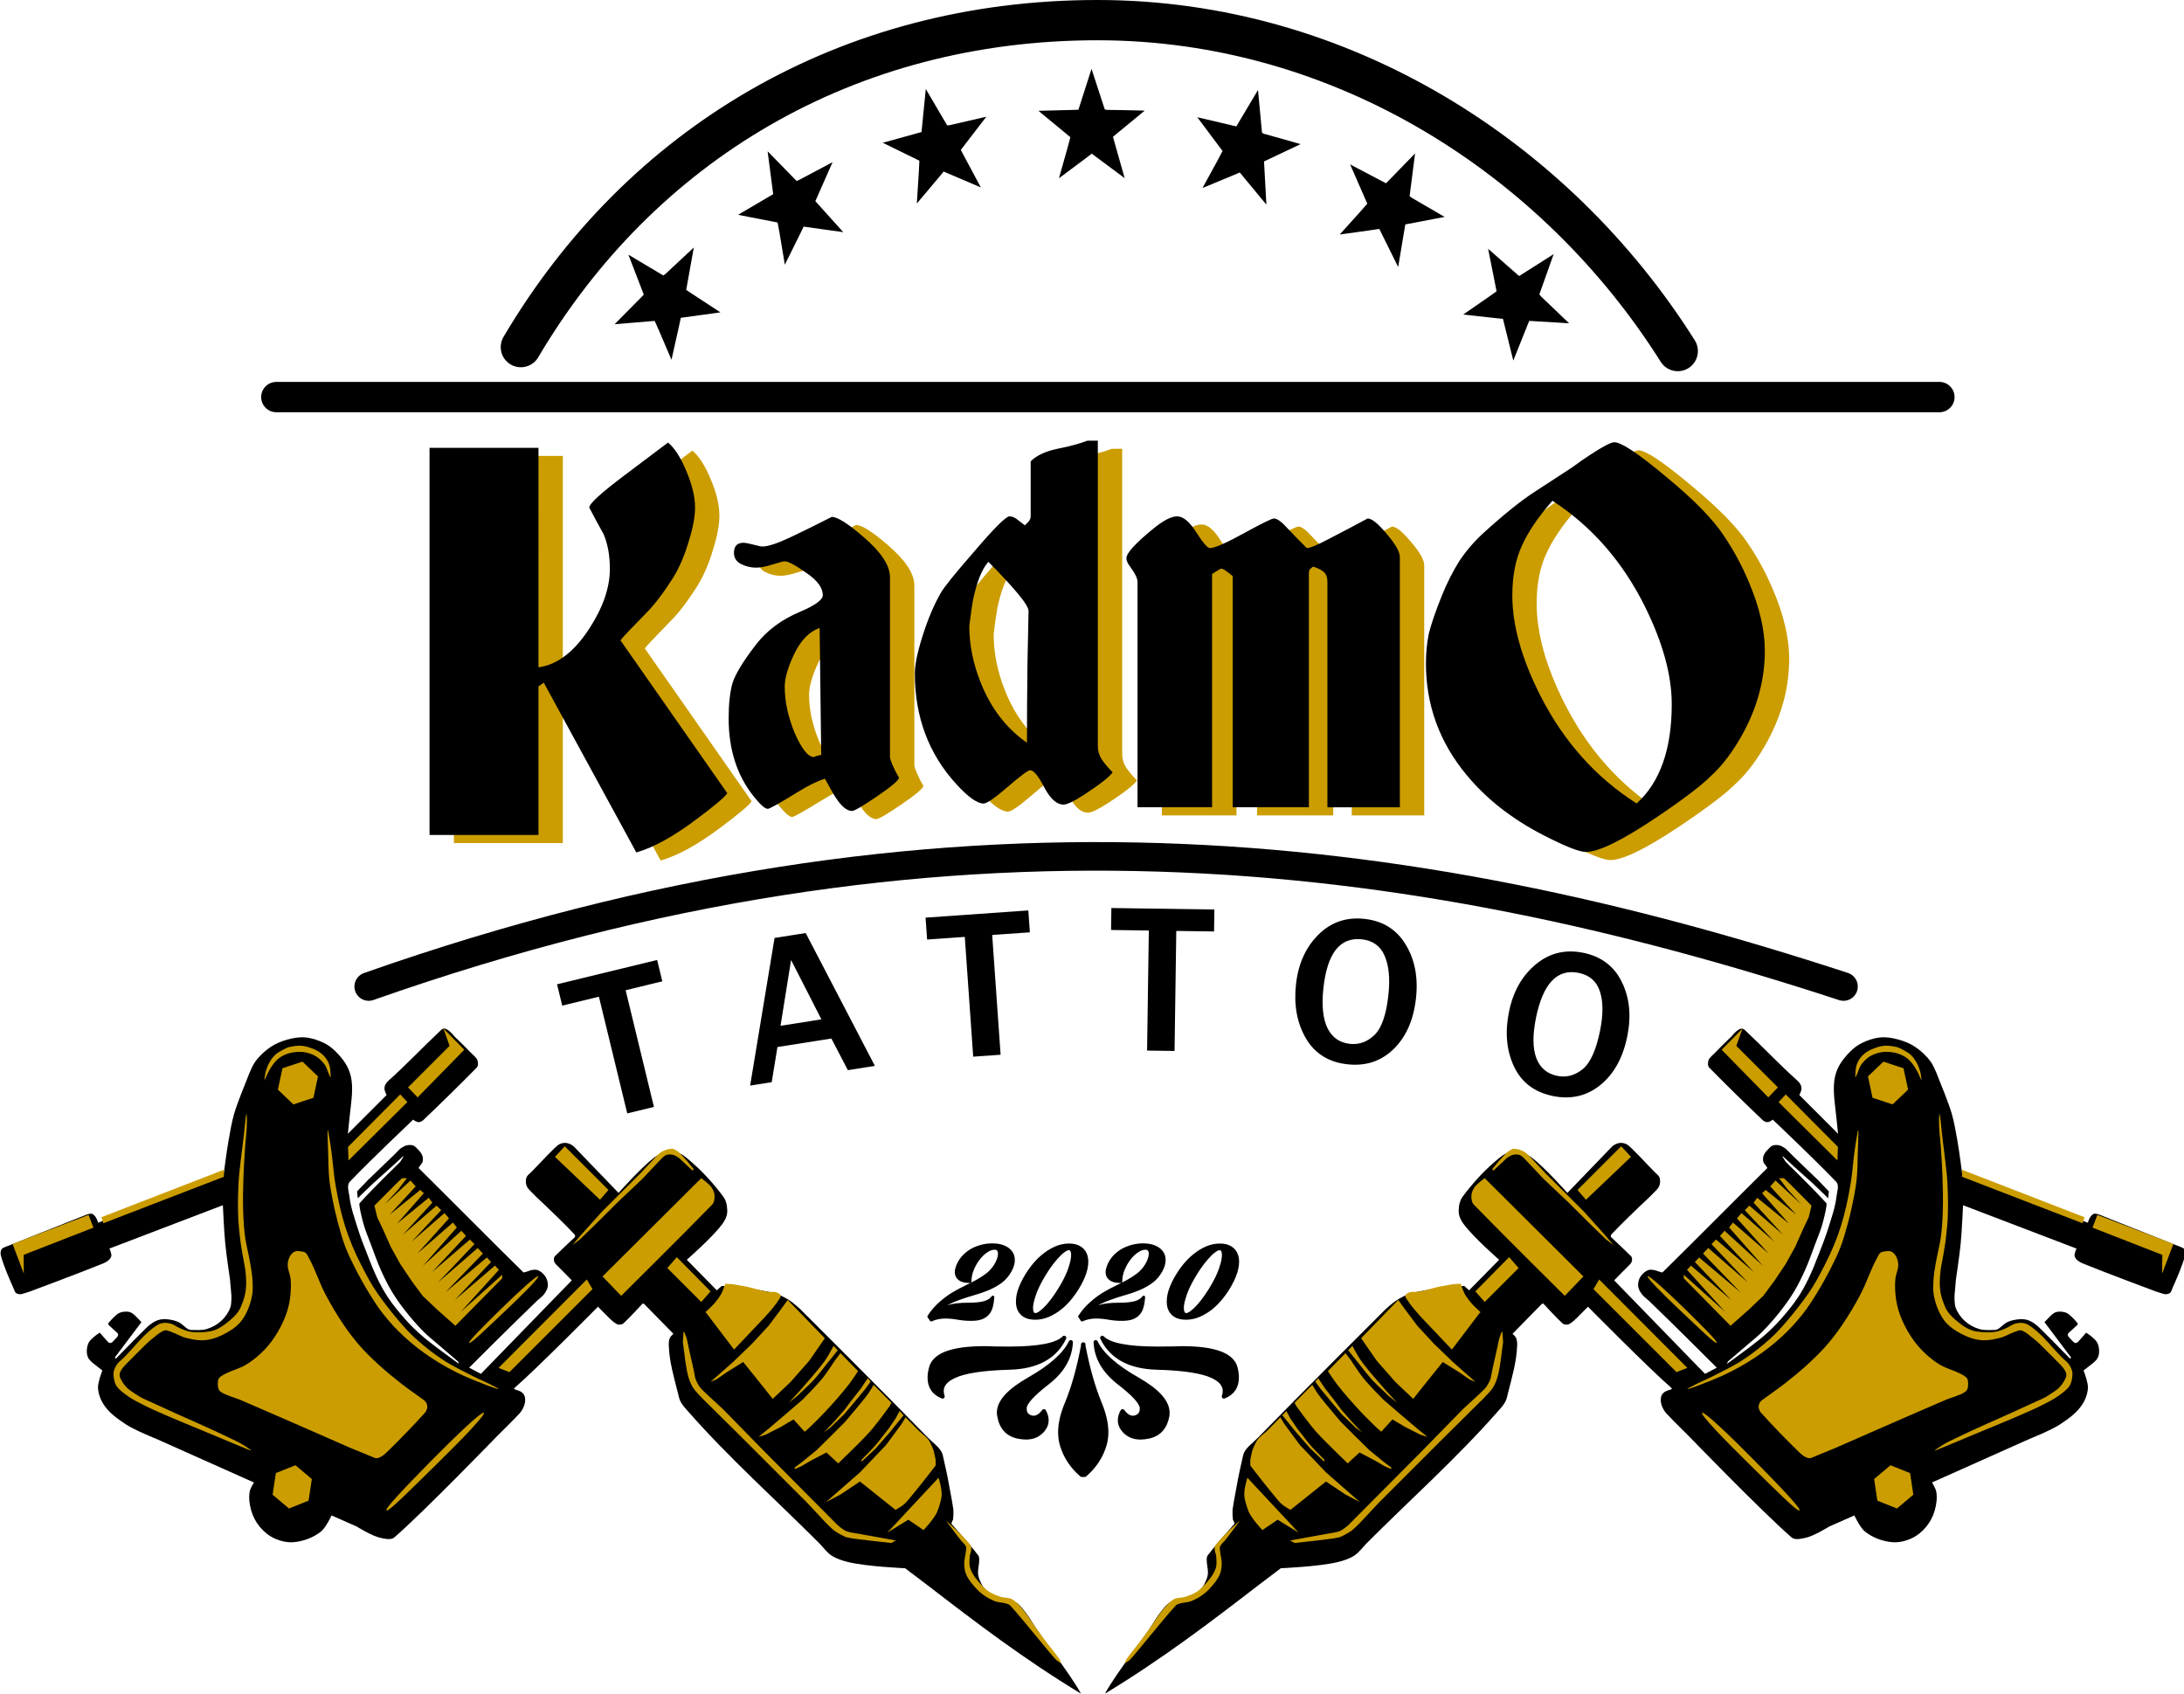 <?xml version="1.0" encoding="UTF-8" standalone="no"?>
<!-- Created with Inkscape (http://www.inkscape.org/) -->

<svg
   width="142.431mm"
   height="110.443mm"
   viewBox="0 0 142.431 110.443"
   version="1.1"
   id="svg1"
   inkscape:version="1.3.2 (091e20e, 2023-11-25, custom)"
   sodipodi:docname="logo_projeto.svg"
   xml:space="preserve"
   xmlns:inkscape="http://www.inkscape.org/namespaces/inkscape"
   xmlns:sodipodi="http://sodipodi.sourceforge.net/DTD/sodipodi-0.dtd"
   xmlns:xlink="http://www.w3.org/1999/xlink"
   xmlns="http://www.w3.org/2000/svg"
   xmlns:svg="http://www.w3.org/2000/svg"><sodipodi:namedview
     id="namedview1"
     pagecolor="#ffffff"
     bordercolor="#000000"
     borderopacity="0.25"
     inkscape:showpageshadow="2"
     inkscape:pageopacity="0.0"
     inkscape:pagecheckerboard="0"
     inkscape:deskcolor="#ffffff"
     inkscape:document-units="mm"
     inkscape:zoom="0.85312579"
     inkscape:cx="560.8786"
     inkscape:cy="652.89317"
     inkscape:window-width="1804"
     inkscape:window-height="1000"
     inkscape:window-x="740"
     inkscape:window-y="768"
     inkscape:window-maximized="0"
     inkscape:current-layer="layer1"
     showguides="true"
     inkscape:lockguides="false"
     showgrid="false"
     showborder="false"
     inkscape:export-bgcolor="#ffffffff"><inkscape:grid
       id="grid1"
       units="mm"
       originx="-32.284"
       originy="-86.931"
       spacingx="1"
       spacingy="1"
       empcolor="#0099e5"
       empopacity="0.302"
       color="#0099e5"
       opacity="0.149"
       empspacing="5"
       dotted="false"
       gridanglex="30"
       gridanglez="30"
       visible="false" /></sodipodi:namedview><defs
     id="defs1"><linearGradient
       id="swatch3"
       inkscape:swatch="solid"><stop
         style="stop-color:#000000;stop-opacity:1;"
         offset="0"
         id="stop3" /></linearGradient><linearGradient
       inkscape:collect="always"
       xlink:href="#swatch3"
       id="linearGradient3"
       x1="66.944"
       y1="114.526"
       x2="115.439"
       y2="114.526"
       gradientUnits="userSpaceOnUse"
       gradientTransform="matrix(2.236,0,0,1.751,-99.41,-87.673)" /></defs><g
     inkscape:groupmode="layer"
     id="layer3"
     inkscape:label="Máquina"
     transform="matrix(0.915,0,0,0.915,-100.408,111.506)"
     style="display:inline"><path
       id="path20"
       style="display:inline;opacity:1;fill:#000000;fill-opacity:1;stroke:none;stroke-width:0.144;stroke-linecap:round;stroke-linejoin:round;stroke-dasharray:none;stroke-opacity:1"
       d="m 233.871,-48.559 c -0.304,0.011 -0.723,0.559 -0.723,0.559 0,0 -0.754,0.725 -1.155,1.146 -0.144,0.152 -0.425,0.364 -0.489,0.563 -0.054,0.168 -0.058,0.4 0.066,0.526 1.237,1.258 2.598,2.588 3.781,3.714 0.092,0.088 0.218,0.157 0.345,0.164 0.093,0.005 0.263,-0.09 0.263,-0.09 l 0.132,-0.09 c 0,0 3.165,3.004 4.513,4.426 0.245,0.259 0.065,0.715 0.024,1.069 -0.088,0.757 -0.349,1.485 -0.575,2.213 -0.19,0.612 -0.424,1.211 -0.658,1.808 -0.238,0.608 -0.47,1.221 -0.756,1.808 -0.226,0.463 -0.47,0.92 -0.756,1.348 -0.374,0.557 -0.803,1.077 -1.249,1.578 -0.32,0.359 -0.662,0.698 -1.019,1.019 -0.377,0.338 -0.782,0.644 -1.183,0.953 -0.528,0.406 -1.611,1.183 -1.611,1.183 l 0.066,-0.164 c 0,0 0.923,-0.786 1.381,-1.183 0.364,-0.316 0.745,-0.612 1.085,-0.953 0.482,-0.484 0.928,-1.005 1.348,-1.545 0.331,-0.426 0.644,-0.868 0.921,-1.331 0.284,-0.475 0.529,-0.974 0.756,-1.479 0.272,-0.606 0.491,-1.235 0.723,-1.857 0.188,-0.502 0.403,-0.995 0.542,-1.512 0.126,-0.468 0.342,-1.342 0.263,-1.43 -0.971,-1.081 -2.893,-2.942 -2.893,-2.942 l -0.247,-0.395 0.066,0.016 0.674,0.625 1.43,1.282 0.822,0.789 0.279,0.279 0.05,-0.493 -0.789,-0.822 -1.726,-1.66 -0.559,-0.559 c 0,0 -0.271,-0.19 -0.427,-0.23 -0.159,-0.04 -0.338,-0.055 -0.493,0 -0.14,0.049 -0.244,0.171 -0.345,0.279 -0.124,0.132 -0.255,0.272 -0.313,0.444 -0.047,0.14 -0.056,0.301 -0.016,0.444 0.029,0.107 0.128,0.182 0.181,0.279 0.032,0.058 0.129,0.134 0.082,0.181 -2.633,2.607 -5.023,5.03 -7.43,7.396 -0.062,0.061 -0.172,-0.016 -0.257,-0.034 -0.131,-0.028 -0.251,-0.099 -0.384,-0.116 -0.134,-0.018 -0.28,-0.036 -0.407,0.012 -0.211,0.079 -0.388,0.249 -0.523,0.43 -0.083,0.111 -0.133,0.248 -0.163,0.384 -0.029,0.133 -0.042,0.274 -0.011,0.407 0.041,0.183 0.143,0.35 0.256,0.5 0.137,0.181 0.336,0.308 0.5,0.465 1.635,1.565 4.835,4.765 4.835,4.765 l -0.837,0.442 -6.478,-6.666 c 0.373,-0.379 0.736,-0.754 1.131,-1.143 0.072,-0.071 0.126,-0.168 0.14,-0.267 0.014,-0.106 0.006,-0.238 -0.07,-0.314 -0.483,-0.474 -0.832,-0.807 -1.406,-1.344 -0.05,-0.047 -0.038,-0.155 0.009,-0.205 0.632,-0.687 2.112,-2.095 2.112,-2.095 0,0 0.646,-0.593 0.945,-0.912 0.114,-0.122 0.248,-0.234 0.324,-0.382 0.058,-0.113 0.087,-0.243 0.09,-0.37 0.004,-0.114 -0.01,-0.235 -0.062,-0.337 -0.07,-0.138 -0.209,-0.226 -0.316,-0.337 -0.649,-0.669 -1.736,-1.846 -1.98,-1.977 -0.617,-0.332 -1.09,0.173 -1.09,0.173 l -3.16,3.279 c 0,0 -1.586,-1.793 -2.534,-2.512 -0.156,-0.118 -0.328,-0.222 -0.512,-0.291 -0.189,-0.07 -0.391,-0.108 -0.593,-0.116 -0.214,-0.009 -0.437,-0.002 -0.639,0.07 -0.248,0.088 -0.46,0.262 -0.663,0.43 -0.868,0.718 -1.607,1.497 -2.338,2.439 -0.084,0.109 -0.28,0.359 -0.328,0.488 -0.047,0.127 -0.103,0.299 -0.116,0.434 -0.022,0.235 -0.048,0.396 0.004,0.627 0.045,0.2 0.18,0.454 0.301,0.62 0.713,0.977 2.554,2.577 2.554,2.577 l -2.141,2.176 -0.353,-0.314 c 0,0 -0.842,0.071 -1.262,0.119 -0.538,0.061 -1.078,0.115 -1.611,0.214 -0.371,0.069 -0.748,0.131 -1.101,0.263 -0.312,0.116 -0.61,0.277 -0.888,0.461 -0.266,0.176 -0.74,0.608 -0.74,0.608 0,0 -6.117,6.092 -9.127,9.185 -0.313,0.322 -0.706,0.586 -0.93,0.976 -0.101,0.177 -0.119,0.39 -0.169,0.587 -0.11,0.436 -0.285,1.319 -0.285,1.319 l -0.296,1.604 -0.099,0.616 v 0.384 l 0.029,0.331 0.099,0.203 0.006,0.092 c 0,0 -1.256,1.392 -1.82,2.139 -0.046,0.061 -0.105,0.118 -0.128,0.192 -0.048,0.151 -0.021,0.318 -0.011,0.477 0.007,0.127 0.042,0.251 0.052,0.378 0.011,0.137 0.029,0.276 0.011,0.413 -0.02,0.156 -0.072,0.308 -0.134,0.453 -0.08,0.19 -0.181,0.374 -0.302,0.54 -0.109,0.149 -0.233,0.289 -0.377,0.405 -0.147,0.118 -0.32,0.202 -0.489,0.288 -0.093,0.047 -0.189,0.09 -0.288,0.123 -0.122,0.042 -0.248,0.073 -0.374,0.099 -0.113,0.023 -0.227,0.038 -0.341,0.049 -0.105,0.01 -0.215,-0.014 -0.316,0.016 -0.093,0.028 -0.178,0.084 -0.251,0.148 -0.336,0.292 -0.83,1.045 -0.83,1.045 -1.014,1.688 -2.672,3.614 -3.63,5.335 4.05,-2.453 7.471,-5.057 10.899,-7.7 h 3.7e-4 l 1.637,-1.24 c 0,0 2.734,-0.115 4.055,-0.439 0.412,-0.101 0.831,-0.233 1.186,-0.465 0.348,-0.228 0.589,-0.588 0.883,-0.883 3.111,-3.118 6.414,-6.058 9.322,-9.367 0.201,-0.228 0.418,-0.451 0.558,-0.721 0.097,-0.187 0.135,-0.4 0.186,-0.604 0.276,-1.103 0.609,-2.211 0.651,-3.347 0.007,-0.195 0.008,-0.402 -0.07,-0.581 -0.053,-0.121 -0.256,-0.302 -0.256,-0.302 l 2.092,-2.133 0.099,-0.023 c 0,0 0.905,0.988 1.36,1.406 0.079,0.073 0.2,0.096 0.308,0.099 0.068,0.001 0.138,-0.019 0.198,-0.053 0.192,-0.109 0.368,-0.273 0.526,-0.427 0.273,-0.267 0.531,-0.535 0.796,-0.802 l 0.022,0.028 c 0,0 4.312,4.366 5.903,5.746 0.271,0.235 -0.675,0.037 -0.738,0.785 -0.032,0.377 0.162,0.799 0.423,1.078 0.567,0.605 1.566,1.571 1.559,1.572 0,0 5.174,5.351 7.329,7.228 0.246,0.214 0.657,0.11 0.976,0.046 0.622,-0.124 1.72,-0.814 1.72,-0.814 l 1.79,-0.79 c 0,0 0.392,0.852 0.744,1.139 0.542,0.441 1.256,0.705 1.953,0.767 0.472,0.042 0.965,-0.079 1.395,-0.279 0.395,-0.183 0.744,-0.479 1.023,-0.814 0.275,-0.331 0.483,-0.726 0.605,-1.139 0.13,-0.44 0.196,-0.92 0.116,-1.372 -0.042,-0.236 -0.302,-0.651 -0.302,-0.651 l 6.974,-3.115 c 0,0 1.505,-0.598 2.161,-1.031 0.603,-0.399 1.173,-0.808 1.559,-1.386 0.237,-0.355 0.395,-0.783 0.419,-1.209 0.019,-0.349 -0.233,-1.023 -0.233,-1.023 l -0.077,-0.219 0.518,-0.403 c 0,0 0.334,-0.248 0.444,-0.419 0.078,-0.122 0.124,-0.267 0.14,-0.411 0.022,-0.208 -0.009,-0.425 -0.074,-0.625 -0.031,-0.096 -0.085,-0.184 -0.148,-0.263 -0.125,-0.156 -0.444,-0.402 -0.444,-0.402 l -0.255,-0.173 c 0,0 -0.364,0.438 -0.576,0.657 -0.05,0.051 -0.127,0.095 -0.197,0.082 -0.114,-0.021 -0.198,-0.147 -0.279,-0.23 -0.075,-0.076 -0.153,-0.15 -0.214,-0.238 -0.125,-0.182 0.09,-0.312 0.09,-0.312 0,0 0.349,-0.317 0.559,-0.517 0.04,-0.039 0.003,-0.121 -0.033,-0.164 -0.109,-0.132 -0.232,-0.267 -0.362,-0.386 -0.118,-0.108 -0.232,-0.232 -0.378,-0.296 -0.181,-0.078 -0.387,-0.103 -0.583,-0.09 -0.1,0.006 -0.2,0.035 -0.288,0.082 -0.142,0.076 -0.37,0.312 -0.37,0.312 l -0.337,0.353 1.899,2.523 -0.074,0.082 -0.904,-0.921 c 0,0 -0.838,-0.861 -1.249,-1.257 -0.257,-0.247 -0.555,-0.48 -0.896,-0.583 -0.286,-0.086 -0.602,-0.063 -0.896,-0.008 -0.261,0.049 -0.531,0.132 -0.74,0.296 -0.246,0.193 -0.432,0.426 -0.707,0.427 -0.367,0.002 -0.732,0.035 -1.077,-0.066 -0.383,-0.112 -0.75,-0.314 -1.044,-0.583 -0.285,-0.262 -0.52,-0.597 -0.65,-0.962 -0.095,-0.267 -0.074,-0.846 -0.074,-0.846 l 0.099,-1.134 c 0,0 0.257,-1.72 0.341,-2.584 0.088,-0.906 0.168,-2.717 0.168,-2.717 l 8.088,3.09 c 0,0 -0.189,0.377 -0.131,0.559 0.075,0.237 0.329,0.399 0.559,0.493 1.728,0.704 5.227,2.005 5.227,2.005 0,0 0.369,0.126 0.576,0.181 0.174,0.046 0.448,-0.011 0.509,-0.181 0.079,-0.218 0.257,-0.595 0.268,-0.623 0.032,-0.085 0.556,-1.237 0.734,-1.973 0.042,-0.173 -0.006,-0.428 -0.164,-0.509 -0.15,-0.077 -0.329,-0.132 -0.493,-0.197 -1.83,-0.73 -5.49,-2.186 -5.49,-2.186 0,0 -0.233,-0.08 -0.345,-0.049 -0.135,0.037 -0.221,0.163 -0.3,0.279 -0.074,0.109 -0.144,0.362 -0.144,0.362 l -8.968,-3.571 c 0,0 -0.195,-1.523 -0.328,-2.271 -0.116,-0.654 -0.221,-1.3 -0.403,-1.931 -0.235,-0.814 -0.887,-2.383 -0.887,-2.383 0,0 -0.327,-0.922 -0.608,-1.315 -0.3,-0.419 -0.69,-0.782 -1.118,-1.068 -0.349,-0.233 -0.746,-0.396 -1.15,-0.509 -0.415,-0.116 -0.853,-0.198 -1.282,-0.164 -0.467,0.037 -0.927,0.189 -1.348,0.394 -0.303,0.148 -0.582,0.354 -0.822,0.592 -0.368,0.364 -0.705,0.779 -0.92,1.249 -0.164,0.358 -0.243,0.758 -0.263,1.151 -0.022,0.441 0.01,0.864 0.06,1.303 0.137,1.193 0.203,1.885 0.203,1.885 l 0.033,0.296 -2.762,-2.761 c 0,0 0.153,-0.311 0.153,-0.443 4.5e-4,-0.24 -0.105,-0.416 -0.284,-0.576 -1.304,-1.17 -2.384,-2.331 -3.584,-3.451 -0.115,-0.108 -0.236,-0.269 -0.394,-0.263 z"
       inkscape:label="Maquina"
       inkscape:export-filename="Padrao_SF.svg"
       inkscape:export-xdpi="96"
       inkscape:export-ydpi="96" /><path
       id="path21"
       style="display:inline;opacity:1;fill:#cb9d00;fill-opacity:1;stroke:none;stroke-width:0.134;stroke-linecap:round;stroke-linejoin:round;stroke-dasharray:none;stroke-opacity:1"
       inkscape:transform-center-x="-0.31891056"
       inkscape:transform-center-y="0.1809508"
       d="m 233.933,-48.56 -1.488,1.511 3.324,3.394 0.686,-0.709 -2.964,-2.963 z m 10.21,1.222 c -0.248,0.01 -0.491,0.066 -0.725,0.149 -0.209,0.075 -0.419,0.157 -0.605,0.279 -0.174,0.115 -0.337,0.253 -0.465,0.418 -0.155,0.2 -0.254,0.404 -0.316,0.649 -0.022,0.088 -0.036,0.207 -0.039,0.298 -6.1e-4,0.019 -0.059,0.582 0.006,0.447 0.244,-0.502 0.227,-0.677 0.442,-0.953 0.159,-0.204 0.344,-0.382 0.563,-0.521 0.196,-0.124 0.443,-0.214 0.669,-0.269 0.226,-0.055 0.461,-0.067 0.694,-0.052 0.243,0.015 0.496,0.063 0.725,0.145 0.245,0.088 0.48,0.221 0.674,0.395 0.252,0.226 0.433,0.522 0.604,0.814 0.163,0.278 0.357,0.87 0.313,0.551 -0.046,-0.338 -0.054,-0.457 -0.197,-0.83 -0.117,-0.304 -0.307,-0.62 -0.539,-0.848 -0.267,-0.263 -0.902,-0.547 -0.995,-0.57 -0.093,-0.023 -0.535,-0.114 -0.81,-0.103 z m -0.166,1.137 -1.104,1.053 0.326,1.524 1.429,0.471 1.104,-1.053 -0.326,-1.524 z m -6.964,2.336 -0.512,0.546 4.196,4.161 0.035,-0.965 z m 10.955,1.364 c -0.04,0.339 -0.036,0.666 -0.018,1.006 0.025,0.45 0.089,0.922 0.116,1.373 0.049,0.805 0.093,1.354 0.116,2.044 0.028,0.844 0.051,1.69 0.024,2.534 -0.02,0.621 -0.056,1.244 -0.14,1.86 -0.059,0.438 -0.172,0.868 -0.256,1.302 -0.039,0.201 -0.083,0.402 -0.116,0.604 -0.055,0.332 -0.116,0.664 -0.14,1 -0.026,0.379 -0.056,0.763 0,1.139 0.063,0.424 0.192,0.843 0.372,1.232 0.144,0.31 0.323,0.611 0.558,0.86 0.27,0.286 0.607,0.51 0.953,0.697 0.386,0.209 0.8,0.389 1.232,0.465 0.565,0.099 1.011,0.017 1.569,-0.116 0.378,-0.09 0.659,-0.278 1.023,-0.413 0.269,-0.099 0.422,-0.175 0.57,-0.122 0.135,0.049 0.341,0.167 0.482,0.285 0.31,0.258 0.532,0.398 0.901,0.773 0.43,0.438 0.874,0.857 1.307,1.308 0.164,0.171 0.351,0.359 0.442,0.578 0.027,0.065 0.051,0.127 0.052,0.238 10e-4,0.119 -0.061,0.222 -0.115,0.328 -0.104,0.206 -0.236,0.386 -0.395,0.552 -0.181,0.19 -0.466,0.349 -0.681,0.5 -0.357,0.251 -0.736,0.391 -1.132,0.574 -0.541,0.251 -1.084,0.498 -1.627,0.744 -0.642,0.29 -1.289,0.568 -1.929,0.86 -0.669,0.305 -1.34,0.605 -1.999,0.93 -0.341,0.168 -0.631,0.288 -1.011,0.527 -0.387,0.244 -0.529,0.38 -0.523,0.379 0.209,-0.07 2.248,-0.927 3.371,-1.395 0.962,-0.401 1.929,-0.79 2.883,-1.209 0.476,-0.209 0.955,-0.413 1.418,-0.651 0.405,-0.207 0.818,-0.407 1.185,-0.674 0.288,-0.209 0.6,-0.419 0.791,-0.721 0.109,-0.172 0.148,-0.382 0.178,-0.584 0.021,-0.141 0.032,-0.288 0,-0.427 -0.045,-0.198 -0.144,-0.386 -0.263,-0.551 -0.093,-0.129 -0.231,-0.219 -0.345,-0.329 -0.851,-0.816 -1.537,-1.845 -2.546,-2.456 -0.105,-0.064 -0.228,-0.096 -0.349,-0.116 -0.191,-0.031 -0.395,1.63e-4 -0.581,0.052 -0.201,0.056 -0.346,0.184 -0.535,0.273 -0.26,0.122 -0.57,0.267 -0.907,0.308 -0.231,0.028 -0.543,0.039 -0.86,0.017 -0.291,-0.02 -0.589,-0.056 -0.86,-0.163 -0.324,-0.128 -0.612,-0.341 -0.884,-0.558 -0.274,-0.219 -0.543,-0.456 -0.744,-0.744 -0.147,-0.21 -0.24,-0.456 -0.326,-0.697 -0.096,-0.271 -0.176,-0.551 -0.209,-0.837 -0.051,-0.447 -0.029,-0.902 0.023,-1.348 0.046,-0.394 0.142,-0.787 0.206,-1.178 0.069,-0.423 0.146,-0.836 0.189,-1.262 0.042,-0.41 0.093,-0.82 0.116,-1.232 0.024,-0.433 0.019,-0.868 0.023,-1.302 0.004,-0.364 -0.026,-0.81 -0.035,-1.174 -0.008,-0.351 -0.081,-1.082 -0.151,-1.662 -0.056,-0.458 -0.119,-0.971 -0.178,-1.429 -0.065,-0.503 -0.108,-0.931 -0.153,-1.437 -0.019,-0.211 -0.086,-0.617 -0.093,-0.558 z m -5.8,1.174 c -0.007,0.006 -0.017,0.041 -0.029,0.112 -0.379,2.13 -0.303,2.543 -0.523,3.835 -0.162,0.947 -0.375,1.954 -0.662,2.87 -0.3,0.958 -0.691,1.885 -1.151,2.778 -0.365,0.709 -0.716,1.393 -1.174,2.046 -0.479,0.682 -0.992,1.342 -1.534,1.976 -0.353,0.412 -0.715,0.82 -1.116,1.186 -0.632,0.577 -1.307,1.111 -2.022,1.581 -0.664,0.436 -1.387,0.775 -2.092,1.139 -0.567,0.292 -1.084,0.482 -1.72,0.837 -0.719,0.402 1.575,-0.497 2.325,-0.837 0.815,-0.37 1.602,-0.808 2.348,-1.302 0.672,-0.445 1.313,-0.942 1.906,-1.488 0.537,-0.493 1.034,-1.033 1.488,-1.604 0.378,-0.476 0.704,-0.993 1.023,-1.511 0.358,-0.582 0.69,-1.181 1,-1.79 0.244,-0.479 0.482,-0.962 0.674,-1.464 0.226,-0.591 0.395,-1.202 0.558,-1.813 0.163,-0.614 0.301,-1.235 0.419,-1.86 0.077,-0.408 0.146,-0.818 0.186,-1.232 0.052,-0.54 0.058,-1.084 0.07,-1.627 0.011,-0.502 0.08,-1.874 0.029,-1.832 z m -16.883,1.158 -3.115,3.114 0.604,0.697 3.208,-3.057 z m -7.654,0.179 c -0.023,5.88e-4 -0.045,0.003 -0.064,0.006 -0.163,0.034 -0.43,0.256 -0.43,0.256 l -0.57,0.604 -0.477,0.593 0.093,0.093 0.953,-0.895 c 0,0 0.265,-0.186 0.419,-0.221 0.174,-0.039 0.374,-0.053 0.535,0.023 0.159,0.076 0.414,0.362 0.414,0.362 l 1.236,1.311 1.755,1.662 1.685,1.674 1.034,1 0.523,0.395 -0.581,-0.686 -1.534,-1.709 -2.72,-2.708 -1.232,-1.313 c 0,0 -0.169,-0.16 -0.268,-0.221 -0.115,-0.071 -0.372,-0.163 -0.372,-0.163 0,0 -0.239,-0.069 -0.401,-0.065 z m 31.947,1.494 v 0.5 l 8.59,3.312 0.14,-0.43 z m -34.019,0.603 c 0,0 -0.556,0.383 -0.74,0.657 -0.12,0.178 -0.207,0.393 -0.214,0.608 -0.006,0.217 0.03,0.469 0.181,0.625 2.17,2.23 6.477,6.492 6.477,6.492 l 1.331,-1.38 z m 20.977,0.001 0.604,0.79 0.977,1.069 -1.837,-1.697 -0.372,0.418 1.86,2.022 -2.185,-1.767 -0.256,0.232 1.906,2.162 -2.255,-1.836 -0.256,0.349 2.092,2.278 -2.395,-2.069 -0.326,0.325 2.115,2.255 -2.348,-2.045 -0.326,0.372 2.255,2.51 -2.534,-2.208 -0.279,0.349 2.418,2.743 -2.743,-2.51 -0.326,0.372 2.418,2.58 -2.697,-2.324 -0.325,0.325 2.604,2.743 -2.836,-2.464 -0.372,0.395 2.674,2.766 -2.953,-2.487 -0.302,0.325 2.604,2.72 -2.883,-2.464 -0.279,0.302 2.72,2.998 -2.953,-2.65 v 0.256 l 3.335,3.382 1.315,-1.167 1.019,-0.97 0.756,-1.019 0.839,-1.249 0.674,-1.216 0.542,-1.216 0.427,-0.904 0.197,-0.822 -1.549,-1.56 -0.419,-0.395 z m 22.689,2.615 -0.349,0.906 0.53,0.207 4.445,1.734 -0.011,1.337 0.802,-2.115 -4.813,-1.838 z m -14.931,2.575 c -0.061,0.002 -0.122,0.01 -0.182,0.019 -0.119,0.017 -0.249,0.028 -0.345,0.099 -0.112,0.082 -0.163,0.224 -0.23,0.345 -0.469,0.842 -0.752,1.777 -1.2,2.63 -0.392,0.746 -0.824,1.473 -1.298,2.169 -0.354,0.52 -0.736,1.023 -1.151,1.496 -0.424,0.483 -0.89,0.93 -1.364,1.364 -0.511,0.467 -1.049,0.905 -1.595,1.331 -0.513,0.401 -1.066,0.776 -1.578,1.151 -0.111,0.081 -0.21,0.196 -0.246,0.328 -0.026,0.096 -0.036,0.176 -0.014,0.273 0.022,0.096 0.08,0.229 0.145,0.303 0.883,0.979 1.8,1.925 2.745,2.843 0.237,0.23 0.605,0.49 0.838,0.395 l 1.759,-0.723 c 0,0 5.256,-2.311 7.841,-3.419 0.225,-0.096 0.463,-0.156 0.69,-0.247 0.212,-0.085 0.434,-0.154 0.625,-0.279 0.074,-0.049 0.154,-0.103 0.197,-0.181 0.075,-0.137 0.083,-0.304 0.082,-0.46 -7.1e-4,-0.117 -0.011,-0.242 -0.066,-0.345 -0.036,-0.068 -0.103,-0.118 -0.164,-0.164 -0.125,-0.095 -0.27,-0.16 -0.411,-0.23 -0.433,-0.214 -0.914,-0.331 -1.332,-0.575 -0.398,-0.233 -0.764,-0.523 -1.101,-0.838 -0.304,-0.283 -0.578,-0.6 -0.822,-0.937 -0.272,-0.376 -0.508,-0.78 -0.707,-1.2 -0.177,-0.374 -0.325,-0.766 -0.427,-1.167 -0.091,-0.354 -0.14,-0.72 -0.164,-1.085 -0.022,-0.323 -0.021,-0.649 0.016,-0.97 0.036,-0.306 0.19,-0.596 0.197,-0.904 0.004,-0.161 -0.027,-0.325 -0.082,-0.477 -0.048,-0.131 -0.116,-0.261 -0.214,-0.362 -0.072,-0.074 -0.164,-0.136 -0.263,-0.164 -0.058,-0.017 -0.119,-0.021 -0.18,-0.019 z m -26.996,0.434 -2.406,2.441 0.663,0.755 2.418,-2.418 z m 9.885,1.357 c -0.005,3.47e-4 -0.009,0.001 -0.012,0.004 -0.092,0.086 1.057,1.249 2.417,2.532 1.301,1.228 2.412,2.308 2.504,2.222 0.092,-0.086 -0.917,-1.102 -2.254,-2.409 -1.295,-1.266 -2.498,-2.361 -2.655,-2.35 z m -3.469,0.235 -0.405,0.687 5.918,5.917 0.773,-0.304 z m -9.868,0.302 -0.523,0.035 c 0,0 -0.668,0.106 -1,0.174 -0.523,0.108 -1.029,0.298 -1.558,0.372 -0.173,0.024 -0.358,-0.033 -0.523,0.023 -0.129,0.043 -0.3,0.101 -0.337,0.232 -0.035,0.122 0.084,0.241 0.151,0.349 0.404,0.648 1.488,1.743 1.488,1.743 l 1.673,1.766 1.976,-2.603 c 0,0 0.08,-0.049 0.058,-0.07 -0.247,-0.235 -0.487,-0.445 -0.698,-0.697 -0.166,-0.199 -0.32,-0.41 -0.442,-0.639 -0.115,-0.217 -0.268,-0.686 -0.268,-0.686 z m -4.452,1.158 -2.647,2.728 1.118,1.611 1.331,1.512 1.266,1.2 0.559,-0.707 1.545,-1.923 1.134,0.707 0.789,0.542 0.411,0.164 -0.625,-0.542 c 0,0 -0.937,-0.821 -1.003,-0.887 -0.066,-0.066 -1.348,-1.299 -1.348,-1.299 l -1.183,-1.282 -0.822,-1.101 z m 7.427,2.259 -0.07,0.058 -0.163,0.442 -0.186,0.872 -0.268,1.186 -0.093,0.453 c 0,0 -0.033,0.236 -0.07,0.349 -0.04,0.122 -0.163,0.349 -0.163,0.349 0,0 -0.092,0.169 -0.151,0.244 -0.133,0.171 -0.453,0.465 -0.453,0.465 l -1.197,1.104 -2.889,2.953 -5.293,5.325 c 0,0 -0.358,0.308 -0.571,0.403 -0.236,0.106 -0.756,0.174 -0.756,0.174 0,0 -0.918,0.163 -0.976,0.174 -0.058,0.012 -1.84,0.333 -1.84,0.333 l 0.329,0.179 1.558,-0.174 1.127,-0.14 c 0,0 0.476,-0.081 0.546,-0.105 0.07,-0.023 0.555,-0.263 0.802,-0.442 0.24,-0.173 0.651,-0.604 0.651,-0.604 l 1.325,-1.418 2.174,-2.173 2.371,-2.371 2.395,-2.371 c 0,0 0.797,-0.754 1.127,-1.191 0.091,-0.12 0.153,-0.248 0.215,-0.384 0.124,-0.269 0.2,-0.546 0.262,-0.843 0.045,-0.218 0.116,-0.674 0.116,-0.674 l 0.186,-1.418 z m -10.694,1.011 -0.302,0.314 0.86,1.069 c 0,0 0.539,0.706 0.837,1.034 0.336,0.369 1.034,0.988 1.069,1.046 0.035,0.058 0.721,0.581 0.721,0.581 l -0.767,-0.825 -0.907,-1.046 c 0,0 -0.667,-0.775 -0.953,-1.197 -0.21,-0.31 -0.558,-0.976 -0.558,-0.976 z m -0.49,0.518 -1.258,1.282 c 0,0 0.411,0.631 0.641,0.928 0.538,0.696 1.127,1.353 1.726,1.997 0.361,0.389 1.126,1.126 1.126,1.126 l 0.312,0.271 0.797,-0.879 0.896,0.534 1.096,0.556 0.5,0.151 -0.651,-0.523 -1.314,-1.116 -1.162,-1 c 0,0 -0.999,-0.997 -1.441,-1.546 -0.311,-0.386 -0.849,-1.22 -0.849,-1.22 z m -1.956,1.783 -0.197,0.246 0.353,0.493 0.863,1.043 0.674,0.797 1.003,0.97 0.46,0.321 -0.238,-0.23 -0.526,-0.551 -0.748,-0.855 -0.444,-0.6 -0.69,-0.879 z m -0.413,0.476 -0.907,0.918 -0.36,0.36 0.131,0.244 0.486,0.663 c 0,0 0.57,0.759 0.883,1.116 0.414,0.471 1.313,1.348 1.313,1.348 l 0.977,0.953 0.843,-0.779 1.098,0.575 0.698,0.407 0.43,0.192 0.058,-0.087 -0.547,-0.407 -1.046,-0.854 -0.953,-0.941 -1.081,-1.081 c 0,0 -0.57,-0.67 -0.848,-1.011 -0.284,-0.348 -0.581,-0.688 -0.837,-1.058 -0.124,-0.178 -0.337,-0.558 -0.337,-0.558 z m -1.847,1.866 -0.288,0.304 0.994,1.225 1.003,1.15 0.995,0.937 0.008,-0.132 -0.781,-0.805 c 0,0 -0.378,-0.411 -0.403,-0.46 -0.025,-0.049 -0.765,-0.978 -0.765,-0.978 l -0.493,-0.731 z m 29.645,0.121 c -0.007,4.96e-4 -0.013,0.003 -0.017,0.007 -0.129,0.125 1.49,1.828 3.409,3.706 1.835,1.798 3.402,3.378 3.532,3.253 0.129,-0.125 -1.294,-1.613 -3.178,-3.526 -1.826,-1.853 -3.523,-3.456 -3.745,-3.44 z m -30.076,0.326 c 0,0 -0.613,0.643 -0.93,0.953 -0.227,0.222 -0.508,0.395 -0.697,0.651 -0.169,0.229 -0.372,0.767 -0.372,0.767 l -0.14,0.651 v 0.418 c 0,0 1.095,1.427 1.674,2.115 0.187,0.223 0.361,0.461 0.581,0.651 0.182,0.157 0.605,0.395 0.605,0.395 l 2.534,-2.022 1.395,0.93 1.023,0.535 -2.418,-2.115 -1.86,-1.953 -1.116,-1.511 z m 43.489,3.42 -1.167,0.983 0.231,1.541 1.397,0.559 1.167,-0.983 -0.231,-1.541 z m -45.836,0.891 c 0,0 -0.277,0.833 -0.214,1.348 0.034,0.273 0.173,0.752 0.313,1.085 0.206,0.491 0.97,1.298 0.97,1.298 l 1.085,-0.74 1.496,0.92 z m -0.536,3.057 c 0,0 -1.275,1.108 -1.755,1.767 -0.054,0.074 -0.044,0.18 -0.041,0.271 0.005,0.163 0.105,0.411 0.105,0.477 0,0.066 0.053,0.487 0.009,0.724 -0.038,0.2 -0.131,0.389 -0.23,0.567 -0.108,0.193 -0.248,0.368 -0.394,0.534 -0.23,0.262 -0.466,0.529 -0.756,0.723 -0.249,0.166 -0.538,0.267 -0.822,0.362 -0.278,0.092 -0.609,0.039 -0.855,0.197 -0.636,0.409 -1.179,1.34 -1.76,2.155 -0.82,1.151 -1.402,1.805 -1.56,2.062 -0.095,0.155 -0.142,0.29 -0.142,0.29 -0.013,0.067 0.167,-0.063 0.32,-0.173 0.222,-0.159 2.411,-2.938 3.314,-3.912 0.098,-0.106 0.347,-0.16 0.585,-0.199 0.21,-0.034 0.358,-0.04 0.546,-0.12 0.216,-0.092 0.425,-0.194 0.62,-0.325 0.261,-0.175 0.451,-0.323 0.663,-0.555 0.287,-0.314 0.575,-0.649 0.735,-1.043 0.101,-0.248 0.122,-0.526 0.125,-0.793 0.001,-0.144 -0.058,-0.427 -0.058,-0.427 0,0 -0.059,-0.311 -0.069,-0.468 -0.006,-0.084 -0.032,-0.174 -7.1e-4,-0.252 0.069,-0.169 0.239,-0.311 0.359,-0.45 0.184,-0.213 1.062,-1.41 1.062,-1.41 z"
       inkscape:label="Sombra" /><path
       id="path52"
       style="display:inline;opacity:1;fill:#000000;fill-opacity:1;stroke:none;stroke-width:0.144;stroke-linecap:round;stroke-linejoin:round;stroke-dasharray:none;stroke-opacity:1"
       d="m 141.401,-48.559 c 0.305,0.011 0.723,0.559 0.723,0.559 0,0 0.754,0.725 1.155,1.146 0.144,0.152 0.425,0.364 0.489,0.563 0.054,0.168 0.058,0.4 -0.066,0.526 -1.237,1.258 -2.598,2.588 -3.781,3.714 -0.092,0.088 -0.218,0.157 -0.345,0.164 -0.093,0.005 -0.263,-0.09 -0.263,-0.09 l -0.132,-0.09 c 0,0 -3.165,3.004 -4.513,4.426 -0.245,0.259 -0.065,0.715 -0.024,1.069 0.088,0.757 0.349,1.485 0.575,2.213 0.19,0.612 0.424,1.211 0.658,1.808 0.238,0.608 0.47,1.221 0.756,1.808 0.226,0.463 0.47,0.92 0.756,1.348 0.374,0.557 0.803,1.077 1.249,1.578 0.32,0.359 0.662,0.698 1.019,1.019 0.377,0.338 0.782,0.644 1.183,0.953 0.528,0.406 1.611,1.183 1.611,1.183 l -0.066,-0.164 c 0,0 -0.923,-0.786 -1.381,-1.183 -0.364,-0.316 -0.745,-0.612 -1.085,-0.953 -0.482,-0.484 -0.928,-1.005 -1.348,-1.545 -0.331,-0.426 -0.644,-0.868 -0.921,-1.331 -0.284,-0.475 -0.529,-0.974 -0.756,-1.479 -0.272,-0.606 -0.491,-1.235 -0.723,-1.857 -0.188,-0.502 -0.403,-0.995 -0.542,-1.512 -0.126,-0.468 -0.342,-1.342 -0.263,-1.43 0.971,-1.081 2.893,-2.942 2.893,-2.942 l 0.247,-0.395 -0.066,0.016 -0.674,0.625 -1.43,1.282 -0.822,0.789 -0.279,0.279 -0.05,-0.493 0.789,-0.822 1.726,-1.66 0.559,-0.559 c 0,0 0.271,-0.19 0.427,-0.23 0.159,-0.04 0.338,-0.055 0.493,0 0.14,0.049 0.244,0.171 0.345,0.279 0.124,0.132 0.255,0.272 0.313,0.444 0.047,0.14 0.056,0.301 0.016,0.444 -0.029,0.107 -0.128,0.182 -0.181,0.279 -0.032,0.058 -0.129,0.134 -0.082,0.181 2.633,2.607 5.023,5.03 7.43,7.396 0.062,0.061 0.172,-0.016 0.257,-0.034 0.131,-0.028 0.251,-0.099 0.384,-0.116 0.134,-0.018 0.28,-0.036 0.407,0.012 0.211,0.079 0.388,0.249 0.523,0.43 0.083,0.111 0.133,0.248 0.163,0.384 0.029,0.133 0.041,0.274 0.011,0.407 -0.041,0.183 -0.143,0.35 -0.256,0.5 -0.137,0.181 -0.336,0.308 -0.5,0.465 -1.635,1.565 -4.835,4.765 -4.835,4.765 l 0.837,0.442 6.478,-6.666 c -0.373,-0.379 -0.736,-0.754 -1.131,-1.143 -0.072,-0.071 -0.126,-0.168 -0.14,-0.267 -0.014,-0.106 -0.006,-0.238 0.07,-0.314 0.483,-0.474 0.832,-0.807 1.406,-1.344 0.05,-0.047 0.038,-0.155 -0.009,-0.205 -0.632,-0.687 -2.112,-2.095 -2.112,-2.095 0,0 -0.646,-0.593 -0.945,-0.912 -0.114,-0.122 -0.248,-0.234 -0.324,-0.382 -0.058,-0.113 -0.087,-0.243 -0.09,-0.37 -0.004,-0.114 0.01,-0.235 0.062,-0.337 0.069,-0.138 0.209,-0.226 0.316,-0.337 0.649,-0.669 1.736,-1.846 1.98,-1.977 0.617,-0.332 1.09,0.173 1.09,0.173 l 3.16,3.279 c 0,0 1.586,-1.793 2.534,-2.512 0.156,-0.118 0.328,-0.222 0.512,-0.291 0.189,-0.07 0.391,-0.108 0.593,-0.116 0.214,-0.009 0.437,-0.002 0.639,0.07 0.248,0.088 0.46,0.262 0.663,0.43 0.868,0.718 1.607,1.497 2.338,2.439 0.084,0.109 0.28,0.359 0.328,0.488 0.047,0.127 0.103,0.299 0.116,0.434 0.022,0.235 0.048,0.396 -0.004,0.627 -0.045,0.2 -0.18,0.454 -0.301,0.62 -0.713,0.977 -2.554,2.577 -2.554,2.577 l 2.141,2.176 0.353,-0.314 c 0,0 0.842,0.071 1.262,0.119 0.538,0.061 1.078,0.115 1.611,0.214 0.371,0.069 0.748,0.131 1.101,0.263 0.312,0.116 0.61,0.277 0.888,0.461 0.266,0.176 0.74,0.608 0.74,0.608 0,0 6.117,6.092 9.127,9.185 0.313,0.322 0.706,0.586 0.93,0.976 0.101,0.177 0.119,0.39 0.169,0.587 0.11,0.436 0.285,1.319 0.285,1.319 l 0.296,1.604 0.099,0.616 v 0.384 l -0.029,0.331 -0.099,0.203 -0.006,0.092 c 0,0 1.256,1.392 1.82,2.139 0.046,0.061 0.105,0.118 0.128,0.192 0.048,0.151 0.021,0.318 0.011,0.477 -0.007,0.127 -0.042,0.251 -0.052,0.378 -0.011,0.137 -0.029,0.276 -0.012,0.413 0.02,0.156 0.072,0.308 0.134,0.453 0.08,0.19 0.181,0.374 0.302,0.54 0.109,0.149 0.233,0.289 0.377,0.405 0.147,0.118 0.321,0.202 0.489,0.288 0.093,0.047 0.189,0.09 0.288,0.123 0.122,0.042 0.248,0.073 0.374,0.099 0.113,0.023 0.227,0.038 0.341,0.049 0.105,0.01 0.215,-0.014 0.316,0.016 0.093,0.028 0.178,0.084 0.251,0.148 0.336,0.292 0.83,1.045 0.83,1.045 1.014,1.688 2.672,3.614 3.63,5.335 -4.05,-2.453 -7.471,-5.057 -10.899,-7.7 h -3.7e-4 l -1.637,-1.24 c 0,0 -2.734,-0.115 -4.055,-0.439 -0.412,-0.101 -0.831,-0.233 -1.186,-0.465 -0.348,-0.228 -0.589,-0.588 -0.883,-0.883 -3.111,-3.118 -6.414,-6.058 -9.322,-9.367 -0.201,-0.228 -0.418,-0.451 -0.558,-0.721 -0.097,-0.187 -0.135,-0.4 -0.186,-0.604 -0.276,-1.103 -0.609,-2.211 -0.651,-3.347 -0.007,-0.195 -0.008,-0.402 0.07,-0.581 0.053,-0.121 0.256,-0.302 0.256,-0.302 l -2.092,-2.133 -0.099,-0.023 c 0,0 -0.905,0.988 -1.36,1.406 -0.079,0.073 -0.2,0.096 -0.308,0.099 -0.068,0.001 -0.138,-0.019 -0.198,-0.053 -0.192,-0.109 -0.368,-0.273 -0.526,-0.427 -0.273,-0.267 -0.531,-0.535 -0.796,-0.802 l -0.022,0.028 c 0,0 -4.312,4.366 -5.903,5.746 -0.271,0.235 0.675,0.037 0.738,0.785 0.032,0.377 -0.162,0.799 -0.423,1.078 -0.567,0.605 -1.566,1.571 -1.559,1.572 0,0 -5.174,5.351 -7.329,7.228 -0.246,0.214 -0.657,0.11 -0.976,0.046 -0.622,-0.124 -1.72,-0.814 -1.72,-0.814 l -1.79,-0.79 c 0,0 -0.392,0.852 -0.744,1.139 -0.542,0.441 -1.256,0.705 -1.953,0.767 -0.472,0.042 -0.965,-0.079 -1.395,-0.279 -0.395,-0.183 -0.744,-0.479 -1.023,-0.814 -0.275,-0.331 -0.483,-0.726 -0.605,-1.139 -0.13,-0.44 -0.196,-0.92 -0.116,-1.372 0.042,-0.236 0.302,-0.651 0.302,-0.651 l -6.974,-3.115 c 0,0 -1.505,-0.598 -2.161,-1.031 -0.603,-0.399 -1.173,-0.808 -1.559,-1.386 -0.237,-0.355 -0.395,-0.783 -0.419,-1.209 -0.019,-0.349 0.233,-1.023 0.233,-1.023 l 0.077,-0.219 -0.518,-0.403 c 0,0 -0.334,-0.248 -0.444,-0.419 -0.078,-0.122 -0.124,-0.267 -0.14,-0.411 -0.022,-0.208 0.009,-0.425 0.074,-0.625 0.031,-0.096 0.085,-0.184 0.148,-0.263 0.125,-0.156 0.444,-0.402 0.444,-0.402 l 0.255,-0.173 c 0,0 0.364,0.438 0.576,0.657 0.05,0.051 0.127,0.095 0.197,0.082 0.114,-0.021 0.198,-0.147 0.279,-0.23 0.075,-0.076 0.153,-0.15 0.214,-0.238 0.125,-0.182 -0.09,-0.312 -0.09,-0.312 0,0 -0.349,-0.317 -0.559,-0.517 -0.04,-0.039 -0.003,-0.121 0.033,-0.164 0.109,-0.132 0.232,-0.267 0.362,-0.386 0.118,-0.108 0.232,-0.232 0.378,-0.296 0.181,-0.078 0.387,-0.103 0.583,-0.09 0.1,0.006 0.2,0.035 0.288,0.082 0.142,0.076 0.37,0.312 0.37,0.312 l 0.337,0.353 -1.899,2.523 0.074,0.082 0.904,-0.921 c 0,0 0.838,-0.861 1.249,-1.257 0.257,-0.247 0.555,-0.48 0.896,-0.583 0.286,-0.086 0.602,-0.063 0.896,-0.008 0.261,0.049 0.531,0.132 0.74,0.296 0.246,0.193 0.432,0.426 0.707,0.427 0.367,0.002 0.732,0.035 1.077,-0.066 0.383,-0.112 0.75,-0.314 1.044,-0.583 0.285,-0.262 0.52,-0.597 0.65,-0.962 0.095,-0.267 0.074,-0.846 0.074,-0.846 l -0.099,-1.134 c 0,0 -0.257,-1.72 -0.341,-2.584 -0.088,-0.906 -0.168,-2.717 -0.168,-2.717 l -8.088,3.09 c 0,0 0.189,0.377 0.131,0.559 -0.075,0.237 -0.329,0.399 -0.559,0.493 -1.728,0.704 -5.227,2.005 -5.227,2.005 0,0 -0.369,0.126 -0.576,0.181 -0.174,0.046 -0.448,-0.011 -0.509,-0.181 -0.079,-0.218 -0.257,-0.595 -0.268,-0.623 -0.032,-0.085 -0.556,-1.237 -0.734,-1.973 -0.042,-0.173 0.006,-0.428 0.164,-0.509 0.15,-0.077 0.329,-0.132 0.493,-0.197 1.83,-0.73 5.49,-2.186 5.49,-2.186 0,0 0.233,-0.08 0.345,-0.049 0.135,0.037 0.221,0.163 0.3,0.279 0.074,0.109 0.144,0.362 0.144,0.362 l 8.968,-3.571 c 0,0 0.195,-1.523 0.328,-2.271 0.116,-0.654 0.221,-1.3 0.403,-1.931 0.235,-0.814 0.887,-2.383 0.887,-2.383 0,0 0.327,-0.922 0.608,-1.315 0.3,-0.419 0.69,-0.782 1.118,-1.068 0.349,-0.233 0.746,-0.396 1.15,-0.509 0.415,-0.116 0.853,-0.198 1.282,-0.164 0.467,0.037 0.927,0.189 1.348,0.394 0.303,0.148 0.582,0.354 0.822,0.592 0.368,0.364 0.705,0.779 0.92,1.249 0.164,0.358 0.243,0.758 0.263,1.151 0.022,0.441 -0.01,0.864 -0.06,1.303 -0.137,1.193 -0.203,1.885 -0.203,1.885 l -0.033,0.296 2.762,-2.761 c 0,0 -0.153,-0.311 -0.153,-0.443 -4.6e-4,-0.24 0.105,-0.416 0.284,-0.576 1.304,-1.17 2.384,-2.331 3.584,-3.451 0.115,-0.108 0.236,-0.269 0.394,-0.263 z"
       inkscape:label="Maquina" /><path
       id="path53"
       style="display:inline;opacity:1;fill:#cb9d00;fill-opacity:1;stroke:none;stroke-width:0.134;stroke-linecap:round;stroke-linejoin:round;stroke-dasharray:none;stroke-opacity:1"
       inkscape:transform-center-x="0.31888031"
       inkscape:transform-center-y="0.18095067"
       d="m 141.34,-48.56 1.488,1.511 -3.324,3.394 -0.686,-0.709 2.964,-2.963 z m -10.21,1.222 c 0.248,0.01 0.491,0.066 0.725,0.149 0.209,0.075 0.419,0.157 0.605,0.279 0.174,0.115 0.337,0.253 0.465,0.418 0.155,0.2 0.254,0.404 0.316,0.649 0.022,0.088 0.036,0.207 0.039,0.298 6.1e-4,0.019 0.059,0.582 -0.006,0.447 -0.244,-0.502 -0.227,-0.677 -0.442,-0.953 -0.159,-0.204 -0.344,-0.382 -0.563,-0.521 -0.196,-0.124 -0.443,-0.214 -0.669,-0.269 -0.226,-0.055 -0.461,-0.067 -0.694,-0.052 -0.243,0.015 -0.496,0.063 -0.725,0.145 -0.245,0.088 -0.48,0.221 -0.674,0.395 -0.252,0.226 -0.433,0.522 -0.604,0.814 -0.163,0.278 -0.357,0.87 -0.313,0.551 0.046,-0.338 0.054,-0.457 0.197,-0.83 0.117,-0.304 0.307,-0.62 0.539,-0.848 0.267,-0.263 0.902,-0.547 0.995,-0.57 0.093,-0.023 0.535,-0.114 0.81,-0.103 z m 0.166,1.137 1.104,1.053 -0.326,1.524 -1.429,0.471 -1.104,-1.053 0.326,-1.524 z m 6.964,2.336 0.512,0.546 -4.196,4.161 -0.035,-0.965 z m -10.955,1.364 c 0.04,0.339 0.036,0.666 0.018,1.006 -0.025,0.45 -0.089,0.922 -0.116,1.373 -0.049,0.805 -0.093,1.354 -0.116,2.044 -0.028,0.844 -0.051,1.69 -0.024,2.534 0.02,0.621 0.056,1.244 0.14,1.86 0.059,0.438 0.172,0.868 0.256,1.302 0.039,0.201 0.083,0.402 0.116,0.604 0.055,0.332 0.116,0.664 0.14,1 0.026,0.379 0.056,0.763 0,1.139 -0.063,0.424 -0.192,0.843 -0.372,1.232 -0.144,0.31 -0.323,0.611 -0.558,0.86 -0.27,0.286 -0.607,0.51 -0.953,0.697 -0.386,0.209 -0.8,0.389 -1.232,0.465 -0.565,0.099 -1.011,0.017 -1.569,-0.116 -0.378,-0.09 -0.659,-0.278 -1.023,-0.413 -0.269,-0.099 -0.422,-0.175 -0.57,-0.122 -0.135,0.049 -0.341,0.167 -0.482,0.285 -0.31,0.258 -0.532,0.398 -0.901,0.773 -0.43,0.438 -0.874,0.857 -1.307,1.308 -0.164,0.171 -0.351,0.359 -0.442,0.578 -0.027,0.065 -0.051,0.127 -0.052,0.238 -10e-4,0.119 0.061,0.222 0.115,0.328 0.104,0.206 0.236,0.386 0.395,0.552 0.181,0.19 0.466,0.349 0.681,0.5 0.357,0.251 0.736,0.391 1.132,0.574 0.541,0.251 1.084,0.498 1.627,0.744 0.642,0.29 1.289,0.568 1.929,0.86 0.669,0.305 1.34,0.605 1.999,0.93 0.341,0.168 0.631,0.288 1.011,0.527 0.387,0.244 0.529,0.38 0.523,0.379 -0.209,-0.07 -2.248,-0.927 -3.371,-1.395 -0.962,-0.401 -1.929,-0.79 -2.883,-1.209 -0.476,-0.209 -0.955,-0.413 -1.418,-0.651 -0.405,-0.207 -0.818,-0.407 -1.185,-0.674 -0.288,-0.209 -0.6,-0.419 -0.791,-0.721 -0.109,-0.172 -0.148,-0.382 -0.178,-0.584 -0.021,-0.141 -0.032,-0.288 0,-0.427 0.045,-0.198 0.144,-0.386 0.263,-0.551 0.093,-0.129 0.231,-0.219 0.345,-0.329 0.851,-0.816 1.537,-1.845 2.546,-2.456 0.105,-0.064 0.228,-0.096 0.349,-0.116 0.191,-0.031 0.395,1.56e-4 0.581,0.052 0.201,0.056 0.346,0.184 0.535,0.273 0.26,0.122 0.57,0.267 0.907,0.308 0.231,0.028 0.543,0.039 0.86,0.017 0.291,-0.02 0.589,-0.056 0.86,-0.163 0.324,-0.128 0.612,-0.341 0.884,-0.558 0.274,-0.219 0.543,-0.456 0.744,-0.744 0.147,-0.21 0.24,-0.456 0.326,-0.697 0.096,-0.271 0.176,-0.551 0.209,-0.837 0.051,-0.447 0.029,-0.902 -0.023,-1.348 -0.046,-0.394 -0.142,-0.787 -0.206,-1.178 -0.069,-0.423 -0.146,-0.836 -0.189,-1.262 -0.042,-0.41 -0.093,-0.82 -0.116,-1.232 -0.024,-0.433 -0.019,-0.868 -0.023,-1.302 -0.004,-0.364 0.026,-0.81 0.035,-1.174 0.008,-0.351 0.081,-1.082 0.151,-1.662 0.056,-0.458 0.119,-0.971 0.178,-1.429 0.065,-0.503 0.108,-0.931 0.153,-1.437 0.019,-0.211 0.086,-0.617 0.093,-0.558 z m 5.8,1.174 c 0.007,0.006 0.017,0.041 0.029,0.112 0.379,2.13 0.303,2.543 0.523,3.835 0.162,0.947 0.375,1.954 0.662,2.87 0.3,0.958 0.691,1.885 1.151,2.778 0.365,0.709 0.716,1.393 1.174,2.046 0.479,0.682 0.992,1.342 1.534,1.976 0.353,0.412 0.715,0.82 1.116,1.186 0.632,0.577 1.307,1.111 2.022,1.581 0.664,0.436 1.387,0.775 2.092,1.139 0.567,0.292 1.084,0.482 1.72,0.837 0.719,0.402 -1.575,-0.497 -2.325,-0.837 -0.815,-0.37 -1.602,-0.808 -2.348,-1.302 -0.672,-0.445 -1.313,-0.942 -1.906,-1.488 -0.537,-0.493 -1.034,-1.033 -1.488,-1.604 -0.378,-0.476 -0.704,-0.993 -1.023,-1.511 -0.358,-0.582 -0.69,-1.181 -1,-1.79 -0.244,-0.479 -0.482,-0.962 -0.674,-1.464 -0.226,-0.591 -0.395,-1.202 -0.558,-1.813 -0.163,-0.614 -0.301,-1.235 -0.419,-1.86 -0.077,-0.408 -0.146,-0.818 -0.186,-1.232 -0.052,-0.54 -0.058,-1.084 -0.07,-1.627 -0.011,-0.502 -0.08,-1.874 -0.029,-1.832 z m 16.883,1.158 3.115,3.114 -0.604,0.697 -3.208,-3.057 z m 7.654,0.179 c 0.023,5.88e-4 0.045,0.003 0.064,0.006 0.163,0.034 0.43,0.256 0.43,0.256 l 0.57,0.604 0.477,0.593 -0.093,0.093 -0.953,-0.895 c 0,0 -0.265,-0.186 -0.419,-0.221 -0.174,-0.039 -0.374,-0.053 -0.535,0.023 -0.159,0.076 -0.414,0.362 -0.414,0.362 l -1.236,1.311 -1.755,1.662 -1.685,1.674 -1.034,1 -0.523,0.395 0.581,-0.686 1.534,-1.709 2.72,-2.708 1.232,-1.313 c 0,0 0.169,-0.16 0.268,-0.221 0.115,-0.071 0.372,-0.163 0.372,-0.163 0,0 0.239,-0.069 0.401,-0.065 z m -31.947,1.494 v 0.5 l -8.59,3.312 -0.14,-0.43 z m 34.019,0.603 c 0,0 0.556,0.383 0.74,0.657 0.12,0.178 0.207,0.393 0.214,0.608 0.006,0.217 -0.03,0.469 -0.181,0.625 -2.17,2.23 -6.477,6.492 -6.477,6.492 l -1.331,-1.38 z m -20.977,0.001 -0.604,0.79 -0.977,1.069 1.837,-1.697 0.372,0.418 -1.86,2.022 2.185,-1.767 0.256,0.232 -1.906,2.162 2.255,-1.836 0.256,0.349 -2.092,2.278 2.395,-2.069 0.326,0.325 -2.115,2.255 2.348,-2.045 0.326,0.372 -2.255,2.51 2.534,-2.208 0.279,0.349 -2.418,2.743 2.743,-2.51 0.326,0.372 -2.418,2.58 2.697,-2.324 0.325,0.325 -2.604,2.743 2.836,-2.464 0.372,0.395 -2.674,2.766 2.953,-2.487 0.302,0.325 -2.604,2.72 2.883,-2.464 0.279,0.302 -2.72,2.998 2.953,-2.65 v 0.256 l -3.335,3.382 -1.315,-1.167 -1.019,-0.97 -0.756,-1.019 -0.839,-1.249 -0.674,-1.216 -0.542,-1.216 -0.427,-0.904 -0.197,-0.822 1.549,-1.56 0.419,-0.395 z m -22.689,2.615 0.349,0.906 -0.53,0.207 -4.445,1.734 0.011,1.337 -0.802,-2.115 4.813,-1.838 z m 14.931,2.575 c 0.061,0.002 0.122,0.01 0.182,0.019 0.119,0.017 0.249,0.028 0.345,0.099 0.112,0.082 0.163,0.224 0.23,0.345 0.469,0.842 0.752,1.777 1.2,2.63 0.392,0.746 0.824,1.473 1.298,2.169 0.354,0.52 0.736,1.023 1.151,1.496 0.424,0.483 0.89,0.93 1.364,1.364 0.511,0.467 1.049,0.905 1.595,1.331 0.513,0.401 1.066,0.776 1.578,1.151 0.111,0.081 0.21,0.196 0.246,0.328 0.026,0.096 0.036,0.176 0.014,0.273 -0.022,0.096 -0.08,0.229 -0.145,0.303 -0.883,0.979 -1.8,1.925 -2.745,2.843 -0.237,0.23 -0.605,0.49 -0.838,0.395 l -1.759,-0.723 c 0,0 -5.256,-2.311 -7.841,-3.419 -0.225,-0.096 -0.463,-0.156 -0.69,-0.247 -0.212,-0.085 -0.434,-0.154 -0.625,-0.279 -0.074,-0.049 -0.154,-0.103 -0.197,-0.181 -0.075,-0.137 -0.083,-0.304 -0.082,-0.46 7.1e-4,-0.117 0.011,-0.242 0.066,-0.345 0.036,-0.068 0.103,-0.118 0.164,-0.164 0.125,-0.095 0.27,-0.16 0.411,-0.23 0.433,-0.214 0.914,-0.331 1.332,-0.575 0.398,-0.233 0.764,-0.523 1.101,-0.838 0.304,-0.283 0.578,-0.6 0.822,-0.937 0.272,-0.376 0.508,-0.78 0.707,-1.2 0.177,-0.374 0.325,-0.766 0.427,-1.167 0.091,-0.354 0.14,-0.72 0.164,-1.085 0.021,-0.323 0.021,-0.649 -0.016,-0.97 -0.036,-0.306 -0.19,-0.596 -0.197,-0.904 -0.004,-0.161 0.027,-0.325 0.082,-0.477 0.048,-0.131 0.116,-0.261 0.214,-0.362 0.072,-0.074 0.164,-0.136 0.263,-0.164 0.058,-0.017 0.119,-0.021 0.18,-0.019 z m 26.996,0.434 2.406,2.441 -0.663,0.755 -2.418,-2.418 z m -9.885,1.357 c 0.005,3.47e-4 0.009,0.001 0.012,0.004 0.092,0.086 -1.057,1.249 -2.417,2.532 -1.301,1.228 -2.412,2.308 -2.504,2.222 -0.092,-0.086 0.917,-1.102 2.254,-2.409 1.295,-1.266 2.498,-2.361 2.655,-2.35 z m 3.469,0.235 0.405,0.687 -5.918,5.917 -0.773,-0.304 z m 9.868,0.302 0.523,0.035 c 0,0 0.668,0.106 1,0.174 0.523,0.108 1.029,0.298 1.558,0.372 0.173,0.024 0.358,-0.033 0.523,0.023 0.129,0.043 0.3,0.101 0.337,0.232 0.035,0.122 -0.084,0.241 -0.151,0.349 -0.404,0.648 -1.488,1.743 -1.488,1.743 l -1.673,1.766 -1.976,-2.603 c 0,0 -0.08,-0.049 -0.058,-0.07 0.247,-0.235 0.487,-0.445 0.698,-0.697 0.166,-0.199 0.32,-0.41 0.442,-0.639 0.115,-0.217 0.268,-0.686 0.268,-0.686 z m 4.452,1.158 2.647,2.728 -1.118,1.611 -1.331,1.512 -1.266,1.2 -0.559,-0.707 -1.545,-1.923 -1.134,0.707 -0.789,0.542 -0.411,0.164 0.625,-0.542 c 0,0 0.937,-0.821 1.003,-0.887 0.066,-0.066 1.348,-1.299 1.348,-1.299 l 1.183,-1.282 0.822,-1.101 z m -7.427,2.259 0.07,0.058 0.163,0.442 0.186,0.872 0.268,1.186 0.093,0.453 c 0,0 0.033,0.236 0.07,0.349 0.04,0.122 0.163,0.349 0.163,0.349 0,0 0.092,0.169 0.151,0.244 0.133,0.171 0.453,0.465 0.453,0.465 l 1.197,1.104 2.889,2.953 5.293,5.325 c 0,0 0.358,0.308 0.571,0.403 0.236,0.106 0.756,0.174 0.756,0.174 0,0 0.918,0.163 0.976,0.174 0.058,0.012 1.84,0.333 1.84,0.333 l -0.329,0.179 -1.558,-0.174 -1.127,-0.139 c 0,0 -0.476,-0.081 -0.546,-0.105 -0.07,-0.023 -0.555,-0.263 -0.802,-0.442 -0.24,-0.173 -0.651,-0.604 -0.651,-0.604 l -1.325,-1.418 -2.174,-2.173 -2.371,-2.371 -2.395,-2.371 c 0,0 -0.797,-0.754 -1.127,-1.191 -0.091,-0.12 -0.153,-0.248 -0.215,-0.384 -0.124,-0.269 -0.2,-0.546 -0.262,-0.843 -0.045,-0.218 -0.116,-0.674 -0.116,-0.674 l -0.186,-1.418 z m 10.694,1.011 0.302,0.314 -0.86,1.069 c 0,0 -0.539,0.706 -0.837,1.034 -0.336,0.369 -1.034,0.988 -1.069,1.046 -0.035,0.058 -0.721,0.581 -0.721,0.581 l 0.767,-0.825 0.907,-1.046 c 0,0 0.667,-0.775 0.953,-1.197 0.21,-0.31 0.558,-0.976 0.558,-0.976 z m 0.49,0.518 1.258,1.282 c 0,0 -0.411,0.631 -0.641,0.928 -0.538,0.696 -1.127,1.353 -1.726,1.997 -0.361,0.389 -1.126,1.126 -1.126,1.126 l -0.312,0.271 -0.797,-0.879 -0.896,0.534 -1.096,0.556 -0.5,0.151 0.651,-0.523 1.314,-1.116 1.162,-1 c 0,0 0.999,-0.997 1.441,-1.546 0.311,-0.386 0.849,-1.22 0.849,-1.22 z m 1.956,1.783 0.197,0.246 -0.353,0.493 -0.863,1.043 -0.674,0.797 -1.003,0.97 -0.46,0.321 0.238,-0.23 0.526,-0.551 0.748,-0.855 0.444,-0.6 0.69,-0.879 z m 0.413,0.476 0.907,0.918 0.36,0.36 -0.131,0.244 -0.486,0.663 c 0,0 -0.57,0.759 -0.883,1.116 -0.414,0.471 -1.313,1.348 -1.313,1.348 l -0.977,0.953 -0.843,-0.779 -1.098,0.575 -0.698,0.407 -0.43,0.192 -0.058,-0.087 0.547,-0.407 1.046,-0.854 0.953,-0.941 1.081,-1.081 c 0,0 0.57,-0.67 0.848,-1.011 0.284,-0.348 0.581,-0.688 0.837,-1.058 0.124,-0.178 0.337,-0.558 0.337,-0.558 z m 1.847,1.866 0.288,0.304 -0.995,1.225 -1.003,1.15 -0.995,0.937 -0.008,-0.132 0.781,-0.805 c 0,0 0.378,-0.411 0.403,-0.46 0.025,-0.049 0.765,-0.978 0.765,-0.978 l 0.493,-0.731 z m -29.645,0.121 c 0.007,4.89e-4 0.013,0.003 0.017,0.007 0.129,0.125 -1.49,1.828 -3.409,3.706 -1.835,1.798 -3.402,3.378 -3.532,3.253 -0.129,-0.125 1.294,-1.613 3.178,-3.526 1.826,-1.853 3.523,-3.456 3.745,-3.44 z m 30.076,0.326 c 0,0 0.613,0.643 0.93,0.953 0.227,0.222 0.508,0.395 0.697,0.651 0.169,0.229 0.372,0.767 0.372,0.767 l 0.14,0.651 v 0.418 c 0,0 -1.095,1.427 -1.674,2.115 -0.187,0.223 -0.361,0.461 -0.581,0.651 -0.182,0.157 -0.605,0.395 -0.605,0.395 l -2.534,-2.022 -1.395,0.93 -1.023,0.535 2.418,-2.115 1.86,-1.953 1.116,-1.511 z m -43.489,3.42 1.167,0.983 -0.231,1.541 -1.397,0.559 -1.167,-0.983 0.231,-1.541 z m 45.836,0.891 c 0,0 0.277,0.833 0.214,1.348 -0.034,0.273 -0.173,0.752 -0.313,1.085 -0.206,0.491 -0.97,1.298 -0.97,1.298 l -1.085,-0.74 -1.496,0.92 z m 0.536,3.057 c 0,0 1.275,1.108 1.755,1.767 0.054,0.074 0.044,0.18 0.041,0.271 -0.005,0.163 -0.105,0.411 -0.105,0.477 0,0.066 -0.053,0.487 -0.009,0.724 0.038,0.2 0.131,0.389 0.23,0.567 0.108,0.193 0.248,0.368 0.394,0.534 0.23,0.262 0.466,0.529 0.756,0.723 0.249,0.166 0.538,0.267 0.822,0.362 0.278,0.092 0.609,0.039 0.855,0.197 0.636,0.409 1.179,1.34 1.76,2.155 0.82,1.151 1.402,1.805 1.56,2.062 0.095,0.155 0.142,0.29 0.142,0.29 0.013,0.067 -0.167,-0.063 -0.32,-0.173 -0.222,-0.159 -2.411,-2.938 -3.314,-3.912 -0.098,-0.106 -0.347,-0.16 -0.585,-0.199 -0.21,-0.034 -0.358,-0.04 -0.546,-0.12 -0.216,-0.092 -0.425,-0.194 -0.62,-0.325 -0.261,-0.175 -0.451,-0.323 -0.663,-0.555 -0.287,-0.314 -0.575,-0.649 -0.735,-1.043 -0.101,-0.248 -0.122,-0.526 -0.125,-0.793 -0.001,-0.144 0.058,-0.427 0.058,-0.427 0,0 0.059,-0.311 0.069,-0.468 0.006,-0.084 0.032,-0.174 7.1e-4,-0.252 -0.069,-0.169 -0.239,-0.311 -0.359,-0.45 -0.184,-0.213 -1.062,-1.41 -1.062,-1.41 z"
       inkscape:label="Sombra" /></g><g
     inkscape:label="Kadmo"
     inkscape:groupmode="layer"
     id="layer1"
     style="display:inline"
     transform="translate(-32.284,-86.931)"><path
       style="fill:#000000;stroke:url(#linearGradient3);stroke-width:1.979;stroke-linecap:round;stroke-linejoin:round;stroke-dasharray:none"
       d="M 50.306,112.825 H 158.763"
       id="path3"
       inkscape:label="linha reta" /><path
       id="path55"
       style="font-size:18.521px;font-family:'Deutsch Gothic';-inkscape-font-specification:'Deutsch Gothic';text-align:center;text-anchor:middle;display:inline;fill:#cb9d00;fill-opacity:1;stroke-width:1.751;stroke-linecap:round;stroke-linejoin:round"
       d="m 104.779,116.199 c -0.46,0.184 -1.092,0.357 -1.897,0.517 -0.805,0.161 -1.403,0.437 -1.794,0.828 v 3.588 c 0,0.138 -0.058,0.264 -0.173,0.379 -0.092,0.092 -0.16,0.161 -0.206,0.207 -0.092,-0.069 -0.242,-0.184 -0.449,-0.345 -0.184,-0.161 -0.368,-0.242 -0.552,-0.242 -0.23,0 -1.012,0.781 -2.346,2.345 -1.242,1.426 -1.955,2.311 -2.139,2.656 -0.437,0.759 -0.828,1.679 -1.172,2.759 -0.345,1.081 -0.517,1.909 -0.517,2.484 0,2.851 0.908,5.265 2.725,7.243 0.759,0.828 1.346,1.242 1.76,1.242 0.207,0 0.725,-0.356 1.552,-1.069 0.851,-0.736 1.345,-1.104 1.483,-1.104 0.23,0 0.54,0.379 0.931,1.138 0.391,0.736 0.805,1.104 1.242,1.104 0.23,0 0.667,-0.207 1.311,-0.621 1.058,-0.69 1.69,-1.185 1.897,-1.484 -0.299,-0.299 -0.541,-0.586 -0.725,-0.862 -0.161,-0.276 -0.242,-0.552 -0.242,-0.828 v -19.938 z m 34.373,0.1 c -0.218,0 -0.751,0.279 -1.599,0.836 -0.267,0.17 -0.666,0.448 -1.2,0.836 -0.679,0.436 -1.478,0.957 -2.399,1.563 -0.897,0.582 -2.012,1.478 -3.345,2.69 -0.606,0.557 -1.127,1.163 -1.563,1.818 -0.412,0.654 -0.787,1.394 -1.126,2.218 -0.436,1.091 -0.728,1.938 -0.873,2.544 -0.121,0.606 -0.182,1.248 -0.182,1.927 0,2.714 0.885,5.138 2.654,7.271 1.284,1.551 2.933,2.847 4.944,3.889 1.454,0.751 2.399,1.127 2.835,1.127 0.824,0 2.339,-0.739 4.544,-2.217 1.769,-1.188 2.969,-2.097 3.599,-2.727 0.776,-0.703 1.491,-1.66 2.145,-2.871 0.921,-1.721 1.381,-3.49 1.381,-5.308 0,-1.357 -0.352,-2.86 -1.055,-4.508 -0.46,-1.091 -1.006,-2.096 -1.636,-3.017 -0.703,-1.066 -1.951,-2.339 -3.745,-3.817 -1.793,-1.503 -2.92,-2.254 -3.381,-2.254 z m -61.712,0.019 c -0.575,0.437 -1.506,1.138 -2.794,2.103 -1.564,1.173 -2.346,1.886 -2.346,2.139 0.299,0.575 0.61,1.15 0.932,1.725 0.276,0.644 0.413,1.402 0.413,2.276 0,1.219 -0.448,2.519 -1.345,3.898 -0.989,1.518 -2.092,2.357 -3.311,2.518 v -14.315 h -7.105 v 25.249 h 7.105 v -9.693 l 0.345,-0.241 6.036,11.072 c 1.127,-0.322 2.438,-1.046 3.933,-2.173 1.173,-0.874 1.839,-1.437 2,-1.69 l -6.967,-9.969 c 0.069,-0.115 0.632,-0.712 1.69,-1.793 0.529,-0.529 1.115,-1.3 1.759,-2.311 0.414,-0.69 0.748,-1.472 1.001,-2.346 0.276,-0.874 0.414,-1.61 0.414,-2.207 0,-0.69 -0.184,-1.471 -0.552,-2.345 -0.368,-0.897 -0.771,-1.529 -1.208,-1.897 z m 57.677,3.798 c 2.569,1.672 4.58,3.974 6.034,6.906 1.163,2.351 1.745,4.471 1.745,6.362 0,2.933 -0.763,5.09 -2.29,6.471 -2.666,-1.696 -4.763,-4.047 -6.289,-7.052 -1.212,-2.399 -1.818,-4.569 -1.818,-6.507 0,-1.26 0.206,-2.338 0.618,-3.235 0.412,-0.921 1.078,-1.903 1.999,-2.945 z m -24.475,1.016 c -0.391,0 -0.919,0.276 -1.586,0.828 -1.15,0.943 -1.725,1.575 -1.725,1.897 0,0.161 0.081,0.345 0.242,0.552 0.322,0.437 0.483,0.77 0.483,1 v 14.695 h 4.864 v -15.211 c 0.345,-0.23 0.54,-0.346 0.586,-0.346 0.092,0 0.195,0.046 0.31,0.138 0.138,0.092 0.288,0.207 0.449,0.345 v 15.074 h 4.967 V 124.892 c 0,-0.161 0.023,-0.265 0.069,-0.311 0.069,-0.069 0.138,-0.126 0.207,-0.172 0.299,0.092 0.529,0.207 0.69,0.345 0.161,0.138 0.242,0.356 0.242,0.655 v 14.695 h 4.725 v -16.316 c 0,-0.345 -0.287,-0.85 -0.862,-1.517 -0.552,-0.667 -0.966,-1.001 -1.242,-1.001 -0.851,0.46 -1.679,0.897 -2.483,1.311 -0.782,0.414 -1.276,0.621 -1.483,0.621 -0.437,-0.437 -0.851,-0.862 -1.242,-1.276 -0.391,-0.437 -0.69,-0.656 -0.897,-0.656 -0.138,0 -0.793,0.322 -1.966,0.966 -1.173,0.644 -1.909,0.965 -2.208,0.965 -0.161,0 -0.46,-0.345 -0.897,-1.035 -0.437,-0.69 -0.851,-1.034 -1.242,-1.034 z m -22.524,0.034 c -0.897,0.46 -1.782,0.897 -2.656,1.311 -0.874,0.414 -1.495,0.621 -1.863,0.621 -0.092,0 -0.218,-0.023 -0.379,-0.069 -0.437,-0.115 -0.724,-0.173 -0.862,-0.173 -0.414,0 -0.621,0.218 -0.621,0.655 0,0.322 0.149,0.564 0.448,0.725 0.322,0.161 0.656,0.242 1.001,0.242 0.276,0 0.632,-0.069 1.069,-0.207 0.437,-0.138 0.701,-0.206 0.793,-0.206 0.23,0 0.701,0.252 1.414,0.758 0.713,0.483 1.069,0.966 1.069,1.449 0,0.299 -0.483,0.655 -1.448,1.069 -1.219,0.506 -2.185,1.219 -2.898,2.139 -0.851,1.104 -1.368,1.954 -1.552,2.552 -0.161,0.598 -0.242,1.356 -0.242,2.276 0,2.024 0.54,3.714 1.621,5.071 0.437,0.552 0.748,0.828 0.932,0.828 0.115,0 0.77,-0.368 1.966,-1.104 0.667,-0.414 1.254,-0.701 1.76,-0.862 0.276,0.506 0.483,0.874 0.621,1.104 0.414,0.667 0.793,1.001 1.138,1.001 0.161,0 0.713,-0.322 1.656,-0.966 0.943,-0.644 1.414,-1.046 1.414,-1.207 -0.161,-0.276 -0.264,-0.472 -0.31,-0.587 -0.184,-0.391 -0.276,-0.643 -0.276,-0.758 v -11.728 c 0,-0.759 -0.575,-1.632 -1.724,-2.621 -1.012,-0.874 -1.702,-1.311 -2.07,-1.311 z m 10.21,2.932 c 0.736,0.736 1.357,1.402 1.863,2 0.506,0.598 0.759,1 0.759,1.207 0,0.253 -0.024,1.369 -0.07,3.346 -0.023,1.955 -0.034,3.702 -0.034,5.243 -1.357,-0.943 -2.368,-2.264 -3.035,-3.966 -0.483,-1.219 -0.725,-2.438 -0.725,-3.657 0.092,-0.736 0.173,-1.299 0.242,-1.69 0.253,-1.196 0.587,-2.023 1.001,-2.483 z m -11.004,4.312 0.104,8.278 c -0.23,0.046 -0.391,0.092 -0.483,0.138 -0.368,0 -0.782,-0.518 -1.242,-1.552 -0.437,-1.058 -0.655,-2.069 -0.655,-3.035 0,-0.552 0.207,-1.265 0.621,-2.139 0.437,-0.897 0.989,-1.46 1.656,-1.69 z"
       inkscape:label="kadmo sombra" /><path
       id="text10"
       style="font-size:18.521px;font-family:'Deutsch Gothic';-inkscape-font-specification:'Deutsch Gothic';text-align:center;text-anchor:middle;stroke-width:1.751;stroke-linecap:round;stroke-linejoin:round"
       d="m 103.191,115.67 c -0.46,0.184 -1.092,0.357 -1.897,0.517 -0.805,0.161 -1.403,0.437 -1.794,0.828 v 3.588 c 0,0.138 -0.058,0.264 -0.173,0.379 -0.092,0.092 -0.16,0.161 -0.206,0.207 -0.092,-0.069 -0.242,-0.184 -0.449,-0.345 -0.184,-0.161 -0.368,-0.242 -0.552,-0.242 -0.23,0 -1.012,0.781 -2.346,2.345 -1.242,1.426 -1.955,2.311 -2.139,2.656 -0.437,0.759 -0.828,1.679 -1.172,2.759 -0.345,1.081 -0.517,1.909 -0.517,2.484 0,2.851 0.908,5.265 2.725,7.243 0.759,0.828 1.346,1.242 1.76,1.242 0.207,0 0.725,-0.356 1.552,-1.069 0.851,-0.736 1.345,-1.104 1.483,-1.104 0.23,0 0.54,0.379 0.931,1.138 0.391,0.736 0.805,1.104 1.242,1.104 0.23,0 0.667,-0.207 1.311,-0.621 1.058,-0.69 1.69,-1.185 1.897,-1.484 -0.299,-0.299 -0.541,-0.586 -0.725,-0.862 -0.161,-0.276 -0.242,-0.552 -0.242,-0.828 v -19.938 z m 34.373,0.1 c -0.218,0 -0.751,0.279 -1.599,0.836 -0.267,0.17 -0.666,0.448 -1.2,0.836 -0.679,0.436 -1.478,0.957 -2.399,1.563 -0.897,0.582 -2.012,1.478 -3.345,2.69 -0.606,0.557 -1.127,1.163 -1.563,1.818 -0.412,0.654 -0.787,1.394 -1.126,2.218 -0.436,1.091 -0.728,1.938 -0.873,2.544 -0.121,0.606 -0.182,1.248 -0.182,1.927 0,2.714 0.885,5.138 2.654,7.271 1.284,1.551 2.933,2.847 4.944,3.889 1.454,0.751 2.399,1.127 2.835,1.127 0.824,0 2.339,-0.739 4.544,-2.217 1.769,-1.188 2.969,-2.097 3.599,-2.727 0.776,-0.703 1.491,-1.66 2.145,-2.871 0.921,-1.721 1.381,-3.49 1.381,-5.308 0,-1.357 -0.352,-2.86 -1.055,-4.508 -0.46,-1.091 -1.006,-2.096 -1.636,-3.017 -0.703,-1.066 -1.951,-2.339 -3.745,-3.817 -1.793,-1.503 -2.92,-2.254 -3.381,-2.254 z m -61.712,0.019 c -0.575,0.437 -1.506,1.138 -2.794,2.103 -1.564,1.173 -2.346,1.886 -2.346,2.139 0.299,0.575 0.61,1.15 0.932,1.725 0.276,0.644 0.413,1.402 0.413,2.276 0,1.219 -0.448,2.519 -1.345,3.898 -0.989,1.518 -2.092,2.357 -3.311,2.518 V 116.134 H 60.296 v 25.249 h 7.105 v -9.693 l 0.345,-0.241 6.036,11.072 c 1.127,-0.322 2.438,-1.046 3.933,-2.173 1.173,-0.874 1.839,-1.437 2,-1.69 l -6.967,-9.969 c 0.069,-0.115 0.632,-0.712 1.69,-1.793 0.529,-0.529 1.115,-1.3 1.759,-2.311 0.414,-0.69 0.748,-1.472 1.001,-2.346 0.276,-0.874 0.414,-1.61 0.414,-2.207 0,-0.69 -0.184,-1.471 -0.552,-2.345 -0.368,-0.897 -0.771,-1.529 -1.208,-1.897 z m 57.677,3.798 c 2.569,1.672 4.58,3.974 6.034,6.906 1.163,2.351 1.745,4.471 1.745,6.362 0,2.933 -0.763,5.09 -2.29,6.471 -2.666,-1.696 -4.763,-4.047 -6.289,-7.052 -1.212,-2.399 -1.818,-4.569 -1.818,-6.507 0,-1.26 0.206,-2.338 0.618,-3.235 0.412,-0.921 1.078,-1.903 1.999,-2.945 z m -24.475,1.016 c -0.391,0 -0.919,0.276 -1.586,0.828 -1.15,0.943 -1.725,1.575 -1.725,1.897 0,0.161 0.081,0.345 0.242,0.552 0.322,0.437 0.483,0.77 0.483,1 v 14.695 h 4.864 v -15.211 c 0.345,-0.23 0.54,-0.346 0.586,-0.346 0.092,0 0.195,0.046 0.31,0.138 0.138,0.092 0.288,0.207 0.449,0.345 v 15.074 h 4.967 v -15.211 c 0,-0.161 0.023,-0.265 0.069,-0.311 0.069,-0.069 0.138,-0.126 0.207,-0.172 0.299,0.092 0.529,0.207 0.69,0.345 0.161,0.138 0.242,0.356 0.242,0.655 v 14.695 h 4.725 v -16.316 c 0,-0.345 -0.287,-0.85 -0.862,-1.517 -0.552,-0.667 -0.966,-1.001 -1.242,-1.001 -0.851,0.46 -1.679,0.897 -2.483,1.311 -0.782,0.414 -1.276,0.621 -1.483,0.621 -0.437,-0.437 -0.851,-0.862 -1.242,-1.276 -0.391,-0.437 -0.69,-0.656 -0.897,-0.656 -0.138,0 -0.793,0.322 -1.966,0.966 -1.173,0.644 -1.909,0.965 -2.208,0.965 -0.161,0 -0.46,-0.345 -0.897,-1.035 -0.437,-0.69 -0.851,-1.034 -1.242,-1.034 z m -22.524,0.034 c -0.897,0.46 -1.782,0.897 -2.656,1.311 -0.874,0.414 -1.495,0.621 -1.863,0.621 -0.092,0 -0.218,-0.023 -0.379,-0.069 -0.437,-0.115 -0.724,-0.173 -0.862,-0.173 -0.414,0 -0.621,0.218 -0.621,0.655 0,0.322 0.149,0.564 0.448,0.725 0.322,0.161 0.656,0.242 1.001,0.242 0.276,0 0.632,-0.069 1.069,-0.207 0.437,-0.138 0.701,-0.206 0.793,-0.206 0.23,0 0.701,0.252 1.414,0.758 0.713,0.483 1.069,0.966 1.069,1.449 0,0.299 -0.483,0.655 -1.448,1.069 -1.219,0.506 -2.185,1.219 -2.898,2.139 -0.851,1.104 -1.368,1.954 -1.552,2.552 -0.161,0.598 -0.242,1.356 -0.242,2.276 0,2.024 0.54,3.714 1.621,5.071 0.437,0.552 0.748,0.828 0.932,0.828 0.115,0 0.77,-0.368 1.966,-1.104 0.667,-0.414 1.254,-0.701 1.76,-0.862 0.276,0.506 0.483,0.874 0.621,1.104 0.414,0.667 0.793,1.001 1.138,1.001 0.161,0 0.713,-0.322 1.656,-0.966 0.943,-0.644 1.414,-1.046 1.414,-1.207 -0.161,-0.276 -0.264,-0.472 -0.31,-0.587 -0.184,-0.391 -0.276,-0.643 -0.276,-0.758 v -11.728 c 0,-0.759 -0.575,-1.632 -1.724,-2.621 -1.012,-0.874 -1.702,-1.311 -2.07,-1.311 z m 10.21,2.932 c 0.736,0.736 1.357,1.402 1.863,2 0.506,0.598 0.759,1 0.759,1.207 0,0.253 -0.024,1.369 -0.07,3.346 -0.023,1.955 -0.034,3.702 -0.034,5.243 -1.357,-0.943 -2.368,-2.264 -3.035,-3.966 -0.483,-1.219 -0.725,-2.438 -0.725,-3.657 0.092,-0.736 0.173,-1.299 0.242,-1.69 0.253,-1.196 0.587,-2.023 1.001,-2.483 z m -11.004,4.312 0.104,8.278 c -0.23,0.046 -0.391,0.092 -0.483,0.138 -0.368,0 -0.782,-0.518 -1.242,-1.552 -0.437,-1.058 -0.655,-2.069 -0.655,-3.035 0,-0.552 0.207,-1.265 0.621,-2.139 0.437,-0.897 0.989,-1.46 1.656,-1.69 z"
       inkscape:label="kadmo" /><path
       style="fill:none;stroke:#000000;stroke-width:1.863;stroke-linecap:round;stroke-linejoin:round;stroke-dasharray:none;stroke-opacity:1"
       d="m 56.33,151.264 c 37.522,-13.215 67.941,-9.245 96.179,0"
       id="path15"
       sodipodi:nodetypes="cc"
       inkscape:label="curva baixo" /><path
       style="font-size:7.938px;font-family:'Franklin Gothic Medium';-inkscape-font-specification:'Franklin Gothic Medium, ';text-align:center;letter-spacing:2.646px;text-anchor:middle;fill:#000000;stroke:none;stroke-width:1.089;stroke-linecap:round;stroke-linejoin:round;stroke-opacity:1"
       d="m 74.931,159.115 -1.741,0.423 -1.847,-7.609 -2.393,0.581 -0.338,-1.391 6.528,-1.585 0.338,1.391 -2.393,0.581 z m 14.41,-2.674 -1.763,0.278 -1.074,-2.063 -3.519,0.556 -0.373,2.291 -1.407,0.222 1.592,-9.628 2.031,-0.321 z M 85.853,153.406 l -1.978,-3.871 -0.689,4.292 z m 11.686,2.307 -1.787,0.126 -0.549,-7.811 -2.457,0.173 -0.1,-1.428 6.701,-0.471 0.1,1.428 -2.457,0.173 z m 11.344,-0.246 -1.791,-0.026 0.113,-7.829 -2.463,-0.035 0.021,-1.432 6.717,0.097 -0.021,1.432 -2.463,-0.035 z m 11.287,0.87 q -1.835,-0.196 -2.714,-1.682 -0.872,-1.485 -0.656,-3.509 0.215,-2.011 1.445,-3.244 1.231,-1.24 3.012,-1.05 1.795,0.192 2.689,1.659 0.902,1.461 0.685,3.492 -0.228,2.132 -1.454,3.332 -1.219,1.194 -3.007,1.003 z m 0.156,-1.334 q 0.897,0.096 1.597,-0.58 0.7,-0.676 0.908,-2.626 0.169,-1.585 -0.248,-2.538 -0.416,-0.959 -1.496,-1.074 -2.132,-0.228 -2.499,3.207 -0.178,1.666 0.27,2.588 0.455,0.915 1.467,1.023 z m 13.242,3.403 q -1.809,-0.364 -2.547,-1.924 -0.731,-1.559 -0.33,-3.555 0.399,-1.982 1.737,-3.097 1.34,-1.122 3.096,-0.768 1.769,0.356 2.525,1.899 0.763,1.538 0.361,3.54 -0.423,2.102 -1.755,3.184 -1.324,1.076 -3.087,0.722 z m 0.278,-1.314 q 0.885,0.178 1.644,-0.431 0.759,-0.609 1.146,-2.531 0.314,-1.563 -0.014,-2.55 -0.326,-0.993 -1.391,-1.207 -2.102,-0.423 -2.783,2.963 -0.33,1.643 0.03,2.602 0.369,0.953 1.367,1.154 z"
       id="text16"
       aria-label="TATTOO"
       inkscape:label="tattoo" /></g><g
     inkscape:groupmode="layer"
     id="layer2"
     inkscape:label="Circulo"
     transform="translate(-32.284,-86.931)"><path
       id="path54"
       style="display:inline;fill:none;stroke:#000000;stroke-width:2.626;stroke-linecap:round;stroke-linejoin:round;stroke-opacity:1"
       d="m 66.252,109.567 c 7.776,-13.168 21.208,-21.323 37.607,-21.323 15.939,0 29.93,9.022 37.841,21.581"
       sodipodi:nodetypes="csc"
       inkscape:label="Circulo Super" /></g><g
     inkscape:groupmode="layer"
     id="layer4"
     inkscape:label="Ornamentos"
     transform="translate(-32.284,-86.931)"><path
       d="m 77.53,103.074 q -0.125,0.666 -0.495,2.765 0.376,0.241 1.118,0.734 0.747,0.487 1.114,0.728 l -2.586,0.355 q 0.015,-0.014 -0.606,2.738 -1.057,-2.488 -1.096,-2.536 -0.004,-0.005 -2.612,0.216 l 1.734,-1.756 q 0.144,-0.148 0.168,-0.172 -0.304,-0.799 -1.004,-2.606 1.34,0.788 2.275,1.353 0.043,-0.023 0.131,-0.088 0.681,-0.646 1.859,-1.733 z m 9.051,-5.568 q -0.276,0.611 -1.123,2.542 0.308,0.336 0.911,1.014 0.609,0.675 0.908,1.008 l -2.586,-0.361 q 0.018,-0.009 -1.224,2.485 -0.443,-2.695 -0.471,-2.753 -0.003,-0.006 -2.578,-0.502 l 2.087,-1.227 q 0.174,-0.104 0.203,-0.12 -0.108,-0.856 -0.364,-2.795 1.113,1.127 1.886,1.929 0.047,-0.01 0.147,-0.049 0.81,-0.44 2.203,-1.171 z m 10.026,-2.964 q -0.406,0.519 -1.664,2.167 0.222,0.407 0.654,1.225 0.438,0.816 0.652,1.218 l -2.425,-1.034 q 0.019,-0.005 -1.749,2.085 0.18,-2.731 0.167,-2.793 -0.002,-0.007 -2.386,-1.169 l 2.301,-0.637 q 0.192,-0.055 0.224,-0.063 0.089,-0.859 0.279,-2.807 0.824,1.388 1.392,2.37 0.048,0.003 0.154,-0.009 0.885,-0.212 2.401,-0.552 z m 10.331,-0.398 q -0.503,0.407 -2.072,1.707 0.132,0.451 0.382,1.352 0.257,0.901 0.382,1.345 l -2.148,-1.598 q 0.02,2.3e-5 -2.138,1.607 0.744,-2.617 0.744,-2.681 0,-0.007 -2.082,-1.719 l 2.375,-0.062 q 0.198,-0.007 0.232,-0.007 0.265,-0.815 0.856,-2.667 0.514,1.553 0.864,2.647 0.046,0.014 0.152,0.029 0.906,0.008 2.454,0.046 z m 10.166,2.184 q -0.578,0.267 -2.386,1.131 0.03,0.472 0.077,1.412 0.053,0.942 0.078,1.405 l -1.739,-2.1 q 0.019,0.005 -2.428,1.016 1.293,-2.353 1.307,-2.416 10e-4,-0.007 -1.648,-2.201 l 2.321,0.546 q 0.194,0.044 0.226,0.052 0.436,-0.724 1.413,-2.373 0.161,1.64 0.262,2.793 0.042,0.026 0.142,0.067 0.879,0.239 2.375,0.67 z m 9.393,4.748 q -0.62,0.112 -2.565,0.49 -0.074,0.466 -0.234,1.391 -0.154,0.929 -0.231,1.385 l -1.232,-2.485 q 0.018,0.009 -2.581,0.368 1.77,-1.957 1.798,-2.014 0.003,-0.006 -1.121,-2.56 l 2.136,1.123 q 0.179,0.092 0.209,0.109 0.582,-0.593 1.892,-1.945 -0.201,1.635 -0.355,2.781 0.035,0.036 0.123,0.101 0.802,0.457 2.161,1.257 z m 8.116,6.936 q -0.627,-0.044 -2.601,-0.156 -0.17,0.435 -0.521,1.297 -0.346,0.866 -0.517,1.291 l -0.675,-2.723 q 0.015,0.014 -2.591,-0.279 2.137,-1.469 2.175,-1.518 0.004,-0.005 -0.551,-2.769 l 1.843,1.62 q 0.155,0.134 0.18,0.157 0.691,-0.434 2.252,-1.428 -0.541,1.542 -0.932,2.62 0.027,0.043 0.098,0.129 0.684,0.642 1.839,1.757 z"
       id="text6"
       style="font-size:6.615px;font-family:'Seeing Stars';-inkscape-font-specification:'Seeing Stars';text-align:center;letter-spacing:2.646px;text-anchor:middle;stroke:#cb9d00;stroke-width:0;stroke-linecap:round;stroke-linejoin:round"
       aria-label="WWWWWWW"
       inkscape:label="Estrelas" /><path
       style="font-size:26.458px;font-family:'Damask Dings1';-inkscape-font-specification:'Damask Dings1';text-align:center;letter-spacing:2.646px;text-anchor:middle;stroke:#000000;stroke-width:0.277;stroke-linecap:round;stroke-linejoin:round"
       d="m 98.658,180.607 q -1.018,-0.223 -1.206,-1.367 -0.018,-0.098 -0.018,-0.188 0,-1.054 1.965,-2.171 2.135,-1.215 2.716,-2.421 -0.062,1.501 -1.519,2.635 -1.456,1.126 -1.492,1.635 v 0.071 q 0,0.438 0.411,0.563 0.089,0.027 0.179,0.027 0.348,0 0.67,-0.429 0.17,0.304 0.17,0.59 0,0.375 -0.313,0.706 -0.393,0.411 -1.027,0.411 -0.25,0 -0.536,-0.062 z m -4.904,-2.608 q -0.84,-0.331 -0.84,-1.233 0,-0.277 0.089,-0.616 0.313,-1.295 3.502,-1.295 0.295,0 0.616,0.018 0.509,0.009 0.965,0.009 2.912,0 3.6,-0.706 -0.893,1.858 -3.537,1.938 -2.644,0.071 -3.662,0.563 -0.795,0.375 -0.795,0.965 0,0.17 0.063,0.357 z m 13.444,2.608 q -0.286,0.062 -0.536,0.062 -0.634,0 -1.027,-0.411 -0.313,-0.331 -0.313,-0.706 0,-0.286 0.17,-0.59 0.322,0.429 0.67,0.429 0.089,0 0.179,-0.027 0.411,-0.125 0.411,-0.563 v -0.071 q -0.036,-0.509 -1.492,-1.635 -1.456,-1.134 -1.519,-2.635 0.581,1.206 2.724,2.421 1.956,1.117 1.956,2.171 0,0.089 -0.009,0.188 -0.197,1.143 -1.215,1.367 z m 4.904,-2.608 q 0.062,-0.188 0.062,-0.357 0,-0.59 -0.786,-0.965 -1.027,-0.491 -3.671,-0.563 -2.644,-0.08 -3.537,-1.938 0.688,0.706 3.6,0.706 0.456,0 0.974,-0.009 0.322,-0.018 0.607,-0.018 3.198,0 3.511,1.295 0.08,0.331 0.08,0.607 0,0.911 -0.84,1.242 z m -9.165,-3.305 q 0.42,2.197 1.063,3.752 0.429,1.036 0.429,1.885 0,0.438 -0.116,0.831 -0.339,1.134 -1.286,1.947 h -0.197 q -0.947,-0.813 -1.286,-1.947 -0.116,-0.393 -0.116,-0.831 0,-0.849 0.438,-1.885 0.643,-1.554 1.054,-3.752 v -0.089 q 0.009,0.027 0.009,0.045 0.009,-0.018 0.009,-0.045 z"
       id="text1"
       inkscape:label="Ornamento Ano"
       aria-label="8" /><path
       style="font-size:26.458px;font-family:'Fast Rider';-inkscape-font-specification:'Fast Rider';text-align:center;letter-spacing:2.646px;text-anchor:middle;stroke:#000000;stroke-width:0.189;stroke-linecap:round;stroke-linejoin:round;stroke-dasharray:none"
       d="m 92.859,172.784 q 0.329,-0.505 0.727,-0.849 0.39,-0.352 0.795,-0.604 0.413,-0.252 0.818,-0.444 0.413,-0.199 0.78,-0.398 0.375,-0.206 0.688,-0.444 0.314,-0.245 0.535,-0.597 0.122,-0.199 0.191,-0.398 0.069,-0.199 0.069,-0.359 0,-0.161 -0.076,-0.26 -0.076,-0.099 -0.252,-0.099 -0.237,0 -0.52,0.191 -0.275,0.184 -0.512,0.489 -0.237,0.306 -0.398,0.696 -0.161,0.39 -0.161,0.795 -0.398,0 -0.604,-0.115 -0.199,-0.122 -0.26,-0.298 -0.061,-0.184 -0.008,-0.398 0.054,-0.214 0.161,-0.413 0.161,-0.291 0.39,-0.505 0.237,-0.222 0.52,-0.367 0.291,-0.145 0.604,-0.222 0.321,-0.076 0.65,-0.076 0.436,0 0.749,0.13 0.314,0.13 0.474,0.359 0.161,0.222 0.153,0.535 -0.008,0.314 -0.214,0.681 -0.245,0.436 -0.619,0.711 -0.375,0.268 -0.826,0.459 -0.444,0.184 -0.933,0.321 -0.482,0.138 -0.948,0.306 -0.459,0.161 -0.872,0.39 -0.405,0.229 -0.696,0.589 0.184,-0.153 0.39,-0.26 0.199,-0.115 0.451,-0.191 0.252,-0.084 0.574,-0.122 0.321,-0.038 0.742,-0.038 0.688,0 1.063,-0.107 0.375,-0.107 0.551,-0.352 -0.023,0.352 -0.099,0.627 -0.069,0.268 -0.229,0.451 -0.161,0.184 -0.428,0.283 -0.26,0.092 -0.665,0.092 -0.451,0 -0.872,-0.076 -0.413,-0.076 -0.826,-0.076 -0.229,0 -0.451,0.046 -0.229,0.038 -0.451,0.145 z m 6.929,0.115 q -0.444,0 -0.727,-0.184 -0.283,-0.191 -0.382,-0.528 -0.092,-0.344 0,-0.818 0.099,-0.474 0.421,-1.055 0.237,-0.428 0.551,-0.826 0.314,-0.398 0.688,-0.696 0.375,-0.306 0.795,-0.489 0.421,-0.184 0.872,-0.184 0.444,0 0.727,0.191 0.283,0.184 0.382,0.528 0.099,0.337 0,0.811 -0.099,0.474 -0.421,1.055 -0.237,0.428 -0.551,0.826 -0.314,0.398 -0.688,0.704 -0.375,0.298 -0.795,0.482 -0.421,0.184 -0.872,0.184 z m 0.015,-0.245 q 0.145,0 0.359,-0.161 0.222,-0.168 0.467,-0.444 0.245,-0.283 0.497,-0.65 0.26,-0.375 0.482,-0.78 0.275,-0.497 0.421,-0.91 0.145,-0.413 0.184,-0.711 0.046,-0.298 -0.015,-0.467 -0.061,-0.168 -0.206,-0.168 -0.145,0 -0.367,0.168 -0.214,0.161 -0.459,0.444 -0.245,0.275 -0.505,0.65 -0.252,0.367 -0.474,0.772 -0.275,0.497 -0.421,0.91 -0.145,0.413 -0.191,0.711 -0.038,0.298 0.023,0.467 0.061,0.168 0.206,0.168 z m 2.891,0.13 q 0.329,-0.505 0.727,-0.849 0.39,-0.352 0.795,-0.604 0.413,-0.252 0.818,-0.444 0.413,-0.199 0.78,-0.398 0.375,-0.206 0.688,-0.444 0.314,-0.245 0.535,-0.597 0.122,-0.199 0.191,-0.398 0.069,-0.199 0.069,-0.359 0,-0.161 -0.076,-0.26 -0.076,-0.099 -0.252,-0.099 -0.237,0 -0.52,0.191 -0.275,0.184 -0.512,0.489 -0.237,0.306 -0.398,0.696 -0.161,0.39 -0.161,0.795 -0.398,0 -0.604,-0.115 -0.199,-0.122 -0.26,-0.298 -0.061,-0.184 -0.008,-0.398 0.054,-0.214 0.161,-0.413 0.161,-0.291 0.39,-0.505 0.237,-0.222 0.52,-0.367 0.291,-0.145 0.604,-0.222 0.321,-0.076 0.65,-0.076 0.436,0 0.749,0.13 0.314,0.13 0.474,0.359 0.161,0.222 0.153,0.535 -0.008,0.314 -0.214,0.681 -0.245,0.436 -0.619,0.711 -0.375,0.268 -0.826,0.459 -0.444,0.184 -0.933,0.321 -0.482,0.138 -0.948,0.306 -0.459,0.161 -0.872,0.39 -0.405,0.229 -0.696,0.589 0.184,-0.153 0.39,-0.26 0.199,-0.115 0.451,-0.191 0.252,-0.084 0.574,-0.122 0.321,-0.038 0.742,-0.038 0.688,0 1.063,-0.107 0.375,-0.107 0.551,-0.352 -0.023,0.352 -0.099,0.627 -0.069,0.268 -0.229,0.451 -0.161,0.184 -0.428,0.283 -0.26,0.092 -0.665,0.092 -0.451,0 -0.872,-0.076 -0.413,-0.076 -0.826,-0.076 -0.229,0 -0.451,0.046 -0.229,0.038 -0.451,0.145 z m 6.929,0.115 q -0.444,0 -0.727,-0.184 -0.283,-0.191 -0.382,-0.528 -0.092,-0.344 0,-0.818 0.099,-0.474 0.421,-1.055 0.237,-0.428 0.551,-0.826 0.314,-0.398 0.688,-0.696 0.375,-0.306 0.795,-0.489 0.421,-0.184 0.872,-0.184 0.444,0 0.727,0.191 0.283,0.184 0.382,0.528 0.099,0.337 0,0.811 -0.099,0.474 -0.421,1.055 -0.237,0.428 -0.551,0.826 -0.314,0.398 -0.688,0.704 -0.375,0.298 -0.795,0.482 -0.421,0.184 -0.872,0.184 z m 0.015,-0.245 q 0.145,0 0.359,-0.161 0.222,-0.168 0.467,-0.444 0.245,-0.283 0.497,-0.65 0.26,-0.375 0.482,-0.78 0.275,-0.497 0.421,-0.91 0.145,-0.413 0.184,-0.711 0.046,-0.298 -0.015,-0.467 -0.061,-0.168 -0.206,-0.168 -0.145,0 -0.367,0.168 -0.214,0.161 -0.459,0.444 -0.245,0.275 -0.505,0.65 -0.252,0.367 -0.474,0.772 -0.275,0.497 -0.421,0.91 -0.145,0.413 -0.191,0.711 -0.038,0.298 0.023,0.467 0.061,0.168 0.206,0.168 z"
       id="text3"
       inkscape:label="2020"
       aria-label="2020" /></g></svg>
